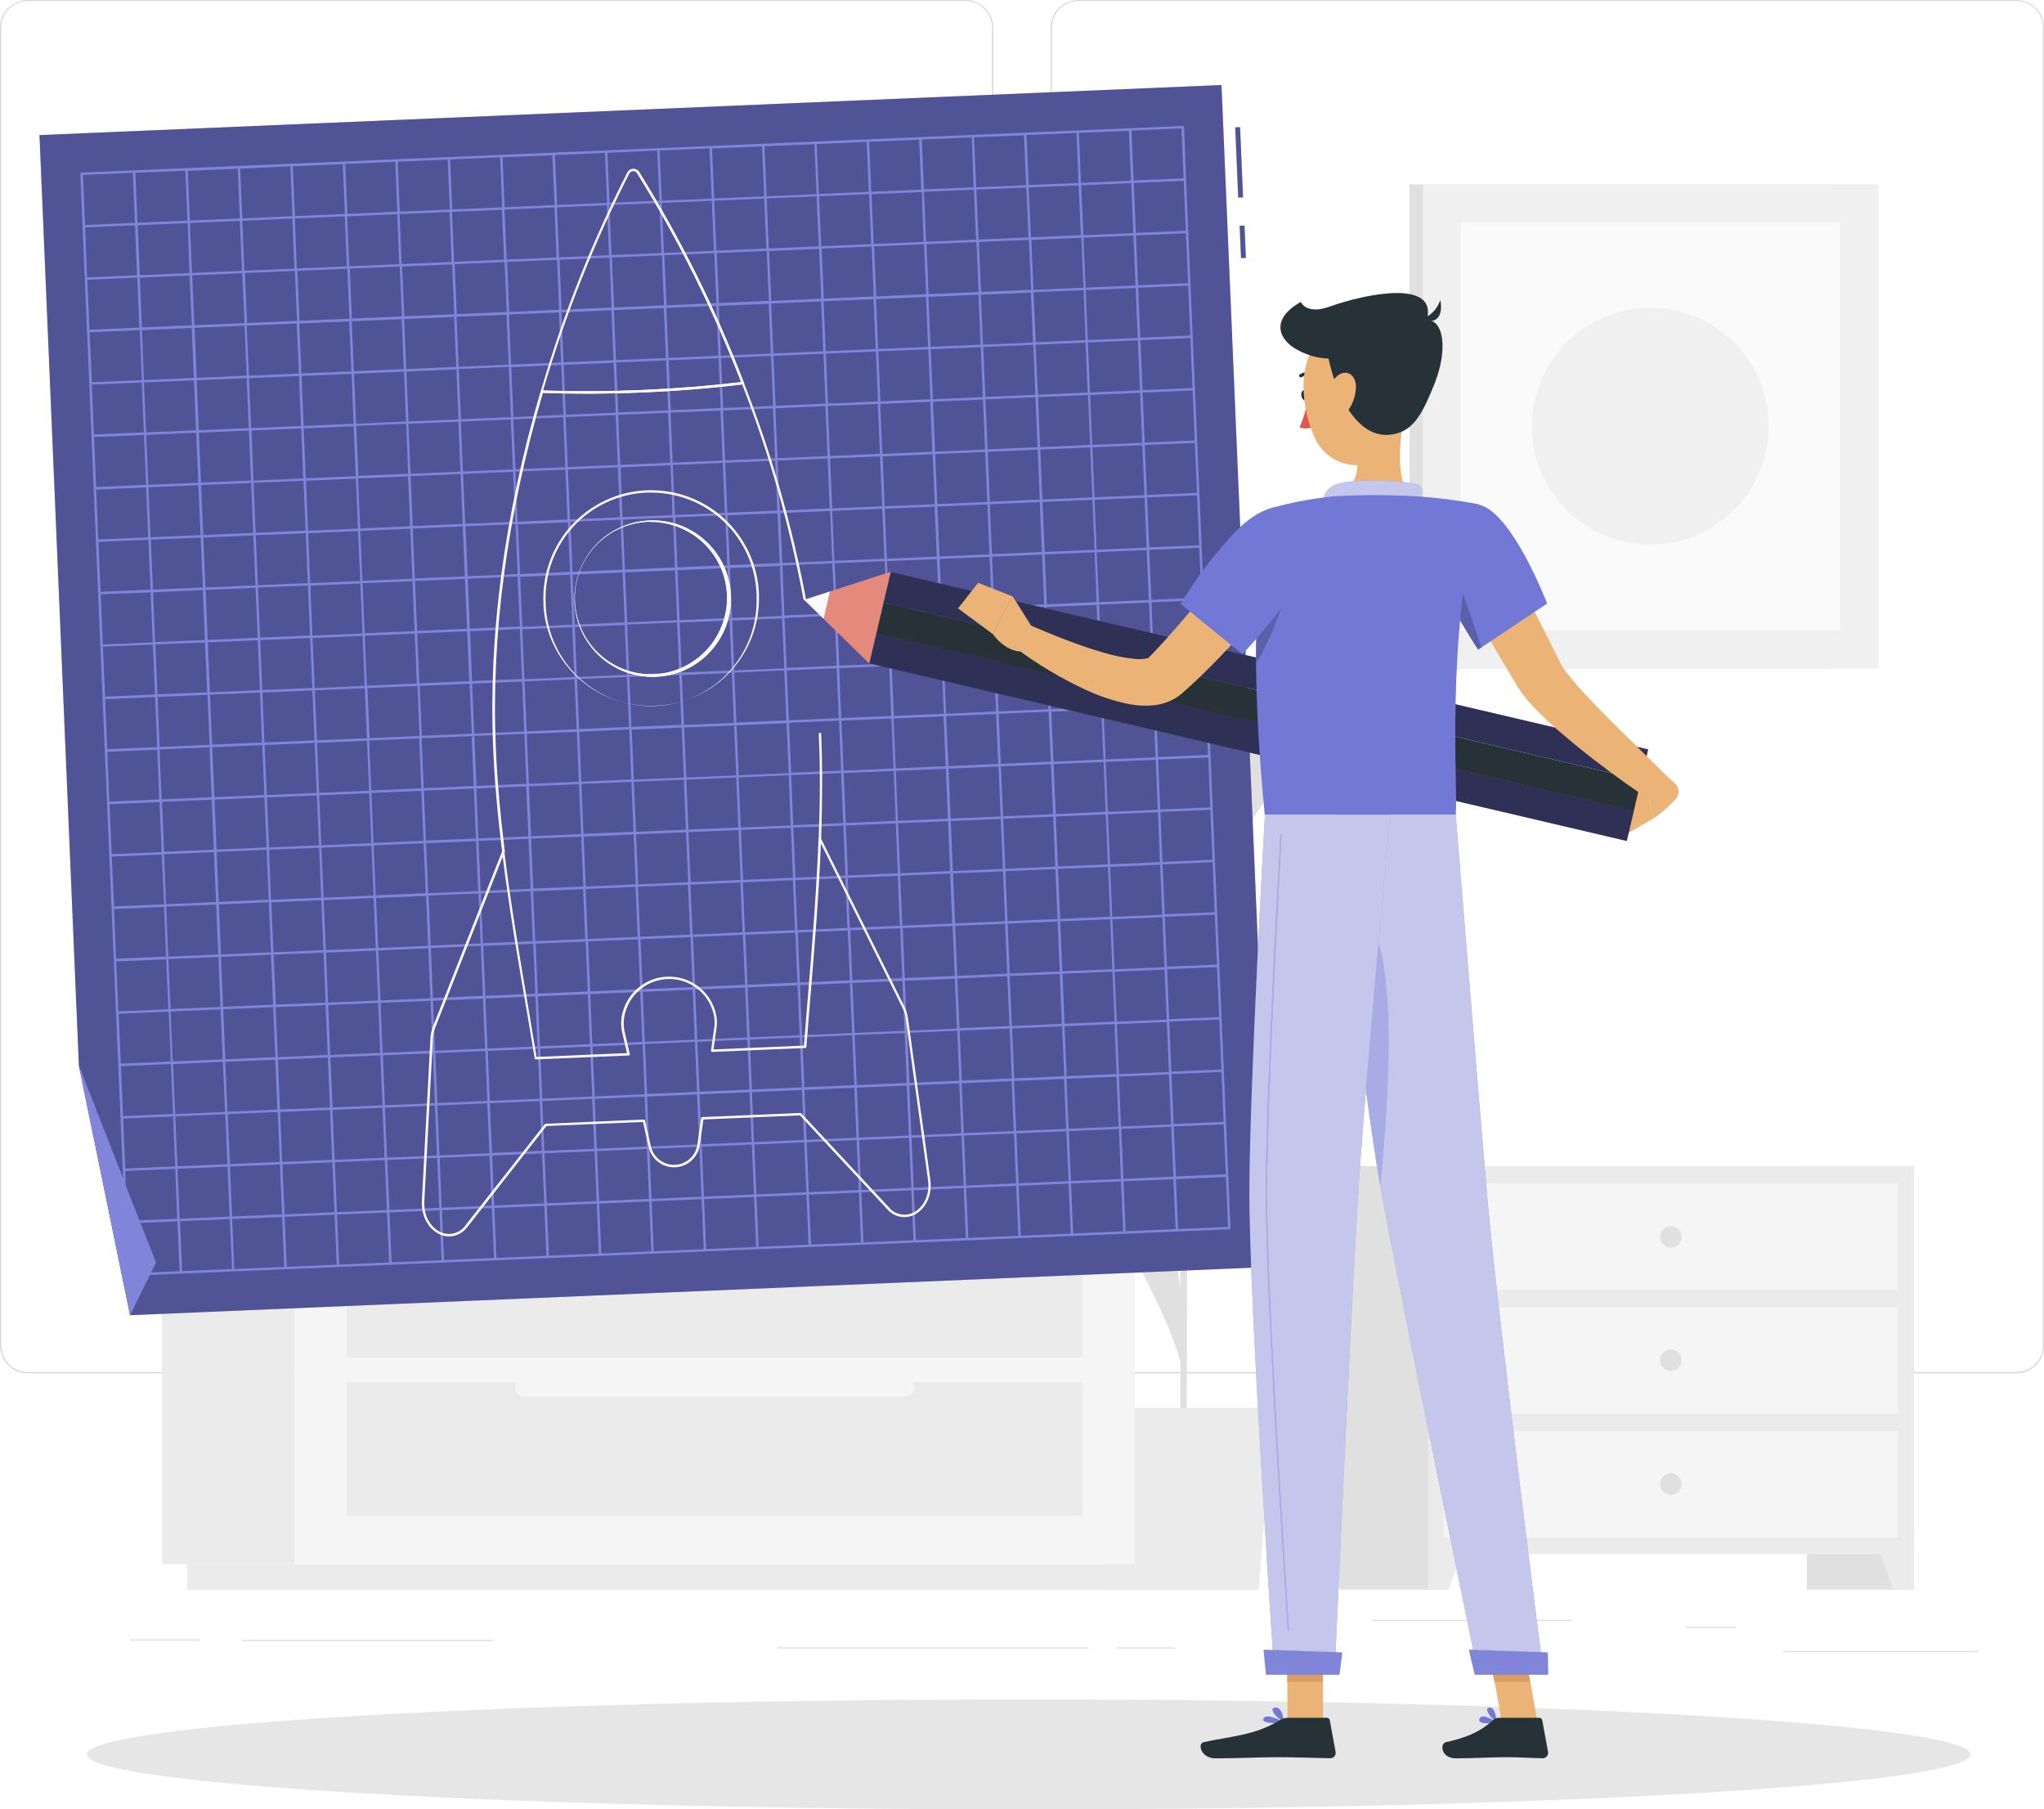 <svg width="200" height="177" viewBox="0 0 200 177" fill="none" xmlns="http://www.w3.org/2000/svg">
<path d="M169.938 159.146H164.957V159.264H169.938V159.146Z" fill="#E0E0E0"/>
<path d="M193.59 161.496H174.461V161.615H193.59V161.496Z" fill="#E0E0E0"/>
<path d="M115 161.149H109.277V161.268H115V161.149Z" fill="#E0E0E0"/>
<path d="M106.557 161.149H76.074V161.268H106.557V161.149Z" fill="#E0E0E0"/>
<path d="M48.199 160.409H23.695V160.528H48.199V160.409Z" fill="#E0E0E0"/>
<path d="M153.81 158.448H134.188V158.567H153.81V158.448Z" fill="#E0E0E0"/>
<path d="M19.52 160.366H12.719V160.485H19.52V160.366Z" fill="#E0E0E0"/>
<path d="M94.475 134.339H2.709C1.99 134.338 1.301 134.051 0.793 133.543C0.285 133.034 -1.10245e-06 132.345 0 131.626V2.689C0.006 1.974 0.294 1.291 0.801 0.788C1.309 0.284 1.994 0.001 2.709 0H94.475C95.194 0 95.885 0.286 96.393 0.794C96.902 1.303 97.188 1.993 97.188 2.712V131.626C97.188 132.346 96.902 133.036 96.393 133.544C95.885 134.053 95.194 134.339 94.475 134.339V134.339ZM2.709 0.095C2.022 0.096 1.363 0.37 0.877 0.856C0.392 1.343 0.119 2.002 0.119 2.689V131.626C0.119 132.313 0.392 132.972 0.877 133.459C1.363 133.945 2.022 134.219 2.709 134.22H94.475C95.162 134.219 95.822 133.945 96.308 133.459C96.794 132.973 97.068 132.314 97.069 131.626V2.689C97.068 2.001 96.794 1.342 96.308 0.856C95.822 0.37 95.162 0.096 94.475 0.095H2.709Z" fill="#D6D6D6"/>
<path d="M197.297 134.339H105.526C104.807 134.338 104.117 134.051 103.609 133.543C103.1 133.035 102.814 132.345 102.812 131.626V2.689C102.82 1.974 103.109 1.291 103.617 0.787C104.125 0.284 104.811 0.001 105.526 0H197.297C198.011 0.002 198.695 0.286 199.201 0.789C199.707 1.293 199.994 1.975 200.001 2.689V131.626C200.001 132.344 199.716 133.033 199.209 133.541C198.702 134.049 198.015 134.336 197.297 134.339V134.339ZM105.526 0.095C104.838 0.096 104.179 0.37 103.693 0.856C103.206 1.342 102.933 2.001 102.931 2.689V131.626C102.933 132.314 103.206 132.973 103.693 133.459C104.179 133.945 104.838 134.219 105.526 134.22H197.297C197.984 134.219 198.644 133.945 199.13 133.459C199.616 132.973 199.89 132.314 199.891 131.626V2.689C199.89 2.001 199.616 1.342 199.13 0.856C198.644 0.37 197.984 0.096 197.297 0.095H105.526Z" fill="#D6D6D6"/>
<path d="M179.112 18.034H137.922V65.414H179.112V18.034Z" fill="#E0E0E0"/>
<path d="M183.815 18.034H139.223V65.414H183.815V18.034Z" fill="#F0F0F0"/>
<path d="M180.059 61.689V21.777L142.937 21.777V61.689H180.059Z" fill="#FAFAFA"/>
<path d="M163.325 53.119C169.64 52.102 173.935 46.161 172.918 39.849C171.9 33.537 165.957 29.244 159.641 30.261C153.326 31.277 149.032 37.219 150.049 43.531C151.066 49.843 157.01 54.136 163.325 53.119Z" fill="#F0F0F0"/>
<path d="M187.256 114.066H176.805V155.503H187.256V114.066Z" fill="#E0E0E0"/>
<path d="M185.265 155.514H187.247V149.871H183.184L185.265 155.514Z" fill="#EBEBEB"/>
<path d="M141.471 114.066H131.02V155.503H141.471V114.066Z" fill="#E0E0E0"/>
<path d="M187.267 114.066H139.742V152.04H187.267V114.066Z" fill="#EBEBEB"/>
<path d="M185.712 115.767H141.262V126.179H185.712V115.767Z" fill="#F5F5F5"/>
<path d="M141.729 155.514H139.742V149.871H143.811L141.729 155.514Z" fill="#EBEBEB"/>
<path d="M162.438 121C162.438 121.208 162.499 121.411 162.615 121.583C162.73 121.756 162.894 121.89 163.086 121.97C163.278 122.049 163.489 122.07 163.693 122.03C163.897 121.989 164.084 121.889 164.231 121.742C164.378 121.596 164.478 121.408 164.518 121.205C164.559 121.001 164.538 120.79 164.458 120.598C164.379 120.406 164.244 120.242 164.071 120.127C163.899 120.012 163.696 119.95 163.488 119.95C163.209 119.95 162.942 120.061 162.745 120.258C162.548 120.455 162.438 120.722 162.438 121V121Z" fill="#E0E0E0"/>
<path d="M185.712 127.875H141.262V138.292H185.712V127.875Z" fill="#F5F5F5"/>
<path d="M162.438 133.066C162.438 133.274 162.501 133.476 162.617 133.648C162.733 133.82 162.897 133.954 163.089 134.033C163.281 134.112 163.492 134.132 163.696 134.091C163.899 134.05 164.086 133.949 164.232 133.802C164.379 133.655 164.478 133.468 164.518 133.265C164.559 133.061 164.538 132.85 164.458 132.659C164.378 132.467 164.244 132.303 164.071 132.188C163.898 132.073 163.695 132.012 163.488 132.012C163.35 132.012 163.213 132.039 163.085 132.092C162.957 132.145 162.841 132.223 162.743 132.321C162.646 132.419 162.569 132.535 162.516 132.663C162.464 132.791 162.437 132.928 162.438 133.066V133.066Z" fill="#E0E0E0"/>
<path d="M185.712 139.984H141.262V150.397H185.712V139.984Z" fill="#F5F5F5"/>
<path d="M162.438 145.171C162.438 145.379 162.499 145.582 162.615 145.754C162.73 145.927 162.894 146.061 163.086 146.141C163.278 146.22 163.489 146.241 163.693 146.201C163.897 146.16 164.084 146.06 164.231 145.913C164.378 145.766 164.478 145.579 164.518 145.376C164.559 145.172 164.538 144.961 164.458 144.769C164.379 144.577 164.244 144.413 164.071 144.298C163.899 144.183 163.696 144.121 163.488 144.121C163.209 144.121 162.942 144.232 162.745 144.429C162.548 144.625 162.438 144.892 162.438 145.171V145.171Z" fill="#E0E0E0"/>
<path d="M102.499 103.192C104.989 105.22 108.425 108.944 111.576 114.174C113.677 117.661 114.941 121.3 115.492 126.14C115.492 120.678 115.464 114.806 115.445 109.267C114.813 107.842 113.368 104.56 112.332 101.961C108.872 93.302 107.579 91.173 104.476 83.701C100.327 73.725 96.073 61.916 97.295 62.861C99.771 64.79 109.281 82.58 110.307 85.126C113.101 91.916 114.831 99.096 115.435 106.412C115.435 101.187 115.397 96.437 115.378 92.746C115.312 80.723 115.107 76.846 115.007 75.645C114.622 75.037 114.171 74.329 113.905 73.944C111.671 70.719 110.811 67.968 108.706 63.156C105.726 56.335 103.159 44.226 103.91 44.839C107.033 47.38 109.499 52.848 112.74 59.816C115.982 66.785 115.05 70.785 115.696 76.737C115.83 77.906 115.934 82.309 116.005 88.418C116.847 81.91 118.424 77.626 121.3 73.725C124.836 68.937 128.257 65.697 130.767 64.011C133.276 62.325 126.432 74.091 123.163 79.212C120.249 83.787 117.564 87.824 116.034 91.8C116.115 100.075 116.153 110.555 116.153 120.302C116.904 115.861 118.13 111.082 119.765 107.381C121.732 102.93 124.755 96.109 127.164 93.796C127.739 93.24 124.645 106.507 122.659 110.037C120.672 113.566 119.213 116.892 117.963 118.891C117.674 119.366 116.704 121.157 116.153 122.188C116.153 134.097 116.086 144.61 115.982 148.187H115.468C115.502 147.237 115.506 141.204 115.497 133.185C114.256 128.834 111.424 123.865 109.086 119.333C106.538 114.431 100.009 101.158 102.499 103.192Z" fill="#E0E0E0"/>
<path d="M108.279 155.534H123.173L124.299 140.941H107.152L108.279 155.534Z" fill="#EBEBEB"/>
<path d="M106.06 142.639H125.422L125.978 137.718H105.504L106.06 142.639Z" fill="#EBEBEB"/>
<path d="M44.345 16.814H17.707V46.052H44.345V16.814Z" fill="#E0E0E0"/>
<path d="M47.22 16.814H19.703V46.052H47.22V16.814Z" fill="#F0F0F0"/>
<path d="M44.918 43.752V19.121H22.011V43.752H44.918Z" fill="#FAFAFA"/>
<path d="M39.363 37.775V25.087H27.563V37.775H39.363Z" fill="#F0F0F0"/>
<path d="M72.015 34.238H52.254V55.928H72.015V34.238Z" fill="#E0E0E0"/>
<path d="M74.138 34.238H53.727V55.928H74.138V34.238Z" fill="#F0F0F0"/>
<path d="M72.43 54.199V35.93H55.44V54.199H72.43Z" fill="#FAFAFA"/>
<path d="M63.934 40.465L59.285 48.507H68.582L63.934 40.465Z" fill="#F0F0F0"/>
<path d="M28.828 99.562H15.844V153.013H28.828V99.562Z" fill="#EBEBEB"/>
<path d="M108.528 153.005H18.316V155.527H108.528V153.005Z" fill="#EBEBEB"/>
<path d="M28.837 153.005H111.055V99.554H28.837V153.005Z" fill="#F5F5F5"/>
<path d="M33.928 132.797H105.938V119.743L33.928 119.743V132.797Z" fill="#EBEBEB"/>
<path d="M33.928 148.258H105.938V135.204H33.928V148.258Z" fill="#EBEBEB"/>
<path d="M88.545 121.174H51.328C51.09 121.174 50.863 121.08 50.694 120.912C50.526 120.745 50.431 120.518 50.43 120.281V120.281C50.43 120.043 50.524 119.814 50.693 119.646C50.861 119.477 51.09 119.383 51.328 119.383H88.545C88.782 119.384 89.009 119.479 89.177 119.647C89.344 119.816 89.438 120.043 89.438 120.281V120.281C89.438 120.517 89.344 120.745 89.176 120.912C89.009 121.08 88.781 121.174 88.545 121.174V121.174Z" fill="#F5F5F5"/>
<path d="M33.928 117.379L105.938 117.379V104.325L33.928 104.325V117.379Z" fill="#EBEBEB"/>
<path d="M88.545 105.752H51.328C51.09 105.752 50.861 105.657 50.693 105.489C50.524 105.32 50.43 105.092 50.43 104.854C50.431 104.617 50.526 104.39 50.694 104.222C50.863 104.055 51.09 103.961 51.328 103.961H88.545C88.781 103.961 89.009 104.055 89.176 104.223C89.344 104.39 89.438 104.617 89.438 104.854V104.854C89.438 105.091 89.344 105.319 89.177 105.487C89.009 105.655 88.782 105.751 88.545 105.752V105.752Z" fill="#F5F5F5"/>
<path d="M88.545 136.631H51.328C51.09 136.631 50.861 136.536 50.693 136.368C50.524 136.199 50.43 135.971 50.43 135.733V135.733C50.431 135.496 50.526 135.268 50.694 135.101C50.863 134.934 51.09 134.84 51.328 134.84H88.545C88.781 134.84 89.009 134.934 89.176 135.101C89.344 135.269 89.438 135.496 89.438 135.733V135.733C89.438 135.97 89.344 136.198 89.177 136.366C89.009 136.534 88.782 136.629 88.545 136.631V136.631Z" fill="#F5F5F5"/>
<path d="M112.764 95.165H28.816V99.554H112.764V95.165Z" fill="#EBEBEB"/>
<path d="M14.017 99.562H28.816V95.173H14.017V99.562Z" fill="#E0E0E0"/>
<path d="M100.654 176.998C151.544 176.998 192.8 174.59 192.8 171.621C192.8 168.651 151.544 166.243 100.654 166.243C49.763 166.243 8.508 168.651 8.508 171.621C8.508 174.59 49.763 176.998 100.654 176.998Z" fill="#E6E6E6"/>
<path d="M121.772 22.062L121.297 22.082L121.431 25.248L121.906 25.227L121.772 22.062Z" fill="#7278D5"/>
<path opacity="0.3" d="M121.772 22.062L121.297 22.082L121.431 25.248L121.906 25.227L121.772 22.062Z" fill="black"/>
<path d="M121.338 12.437L120.863 12.457L121.155 19.325L121.63 19.304L121.338 12.437Z" fill="#7278D5"/>
<path opacity="0.3" d="M121.338 12.437L120.863 12.457L121.155 19.325L121.63 19.304L121.338 12.437Z" fill="black"/>
<path d="M3.863 13.214L7.718 104.244L12.727 128.656L124.419 123.925L119.52 8.316L3.863 13.214Z" fill="#7278D5"/>
<path opacity="0.3" d="M3.863 13.214L7.718 104.244L12.727 128.656L124.419 123.925L119.52 8.316L3.863 13.214Z" fill="black"/>
<path d="M120.403 120.118L120.185 114.993L119.966 109.867L119.752 104.742L119.533 99.616L119.315 94.49L119.096 89.365L118.882 84.244L118.664 79.118L118.445 73.993L118.236 68.843L118.127 66.278L118.017 63.718L117.799 58.592L117.58 53.467L117.366 48.341L117.143 43.22L116.924 38.095L116.706 32.969L116.492 27.843L116.273 22.718L116.055 17.569L115.86 12.438C115.859 12.408 115.845 12.379 115.823 12.357C115.801 12.336 115.772 12.324 115.741 12.324L110.613 12.543L105.485 12.757L100.352 12.975L7.978 16.884C7.947 16.889 7.917 16.902 7.893 16.922C7.874 16.947 7.864 16.977 7.864 17.008L10.146 70.853L12.047 115.273L7.727 104.247L12.731 128.655L14.67 124.717L17.697 124.588L22.825 124.37L27.939 124.156L33.067 123.938L38.195 123.719L43.318 123.505L48.446 123.287L53.569 123.068L58.697 122.85L63.825 122.636L68.948 122.417L74.076 122.199L79.266 121.98L84.394 121.767L89.517 121.548L94.645 121.33L99.768 121.116L104.891 120.902L110.014 120.684L115.137 120.465L120.261 120.251C120.292 120.248 120.321 120.233 120.341 120.209C120.359 120.2 120.374 120.188 120.384 120.172C120.395 120.156 120.402 120.137 120.403 120.118V120.118ZM12.047 109.416L16.937 109.212L17.146 114.1L12.256 114.309L12.047 109.416ZM11.828 104.29L16.723 104.081L16.927 108.974L12.037 109.178L11.828 104.29ZM11.614 99.165L16.504 98.956L16.713 103.844L11.818 104.053L11.614 99.165ZM11.372 94.049L16.262 93.84L16.471 98.732L11.576 98.941L11.372 94.049ZM11.153 88.923L16.048 88.714L16.253 93.573L11.362 93.783L11.153 88.923ZM10.934 83.793L15.829 83.588L16.058 88.462L11.167 88.671L10.934 83.793ZM10.721 78.667L15.611 78.458L15.82 83.351L10.925 83.555L10.721 78.667ZM10.502 73.537L15.392 73.332L15.582 78.206L10.692 78.415L10.502 73.537ZM10.388 70.858L10.283 68.397L15.178 68.188L15.278 70.634L15.383 73.081L10.492 73.285L10.388 70.858ZM10.065 63.257L14.96 63.053L15.169 67.941L10.274 68.15L10.065 63.257ZM9.851 58.132L14.741 57.946L14.95 62.839L10.055 63.043L9.851 58.132ZM9.632 53.001L14.523 52.797L14.732 57.685L9.841 57.894L9.632 53.001ZM9.404 47.885L14.299 47.676L14.504 52.569L9.613 52.773L9.404 47.885ZM9.2 42.745L14.09 42.541L14.299 47.429L9.404 47.638L9.2 42.745ZM8.981 37.62L13.871 37.411L14.081 42.303L9.186 42.508L8.981 37.62ZM8.763 32.494L13.681 32.294L13.886 37.183L8.995 37.392L8.763 32.494ZM8.544 27.364L13.439 27.155L13.643 32.047L8.753 32.257L8.544 27.364ZM8.33 22.238L13.206 22.039L13.415 26.927L8.52 27.136L8.33 22.238ZM8.112 17.108L13.002 16.904L13.206 21.801L8.316 22.01L8.112 17.108ZM115.812 17.45L110.922 17.654L110.713 12.766L115.608 12.557L115.812 17.45ZM116.031 22.575L111.136 22.784L110.931 17.892L115.822 17.687L116.031 22.575ZM116.249 27.701L111.354 27.91L111.15 23.022L116.04 22.813L116.249 27.701ZM116.463 32.831L111.573 33.036L111.364 28.148L116.259 27.939L116.463 32.831ZM116.682 37.957L111.792 38.166L111.583 33.273L116.473 33.069L116.682 37.957ZM116.901 43.087L112.006 43.291L111.801 38.403L116.691 38.194L116.901 43.087ZM117.119 48.213L112.224 48.422L112.015 43.529L116.91 43.325L117.119 48.213ZM117.333 53.343L112.443 53.547L112.234 48.659L117.129 48.45L117.333 53.343ZM117.552 58.469L112.661 58.678L112.452 53.785L117.343 53.581L117.552 58.469ZM117.77 63.599L112.875 63.803L112.671 58.915L117.561 58.706L117.77 63.599ZM117.884 66.278L117.984 68.725L113.094 68.934L113.008 66.497L112.904 64.05L117.799 63.846L117.884 66.278ZM118.203 73.855L113.312 74.059L113.103 69.171L117.998 68.962L118.203 73.855ZM118.421 78.981L113.526 79.19L113.322 74.297L118.236 74.097L118.421 78.981ZM118.64 84.106L113.745 84.315L113.541 79.427L118.431 79.218L118.64 84.106ZM118.854 89.237L113.964 89.441L113.754 84.548L118.649 84.339L118.854 89.237ZM119.072 94.362L114.182 94.571L113.973 89.678L118.868 89.474L119.072 94.362ZM119.291 99.492L114.396 99.697L114.192 94.809L119.082 94.6L119.291 99.492ZM119.51 104.618L114.615 104.827L114.41 99.934L119.301 99.73L119.51 104.618ZM119.724 109.748L114.833 109.953L114.624 105.065L119.519 104.856L119.724 109.748ZM119.942 114.874L115.052 115.083L114.843 110.19L119.733 109.986L119.942 114.874ZM15.516 70.625L15.416 68.178L20.306 67.969L20.411 70.416L20.515 72.862L15.62 73.071L15.516 70.625ZM112.752 66.497L112.856 68.943L107.966 69.147L107.861 66.706L107.757 64.259L112.647 64.05L112.752 66.497ZM20.649 70.397L20.544 67.95L25.439 67.746L25.539 70.188L25.643 72.634L20.753 72.843L20.649 70.397ZM107.619 66.715L107.724 69.162L102.828 69.366L102.724 66.919L102.619 64.478L107.514 64.269L107.619 66.715ZM25.776 70.188L25.677 67.746L30.567 67.537L30.672 69.984L30.776 72.425L25.881 72.634L25.776 70.188ZM102.491 66.943L102.596 69.385L97.705 69.594L97.601 67.148L97.496 64.701L102.386 64.497L102.491 66.943ZM30.909 69.974L30.805 67.528L35.695 67.319L35.8 69.765L35.904 72.211L31.014 72.416L30.909 69.974ZM97.363 67.157L97.468 69.603L92.573 69.822L92.468 67.376L92.368 64.929L97.259 64.725L97.363 67.157ZM36.056 69.755L35.952 67.309L40.847 67.105L40.951 69.546L41.056 71.993L36.161 72.202L36.056 69.755ZM92.249 67.38L92.354 69.827L87.464 70.031L87.359 67.589L87.255 65.143L92.15 64.934L92.249 67.38ZM41.17 69.537L41.065 67.091L45.956 66.886L46.06 69.333L46.165 71.774L41.274 71.983L41.17 69.537ZM87.103 67.594L87.207 70.036L82.312 70.245L82.207 67.798L82.117 65.357L87.007 65.148L87.103 67.594ZM46.298 69.319L46.193 66.877L51.088 66.668L51.193 69.114L51.297 71.561L46.402 71.765L46.298 69.319ZM81.97 67.808L82.074 70.254L77.184 70.463L77.079 68.017L76.975 65.57L81.87 65.366L81.97 67.808ZM51.43 69.105L51.326 66.658L56.216 66.449L56.321 68.896L56.425 71.342L51.535 71.546L51.43 69.105ZM76.842 68.026L76.946 70.473L72.051 70.682L71.952 68.235L71.847 65.789L76.737 65.58L76.842 68.026ZM61.681 68.668L61.577 66.226L66.467 66.017L66.572 68.463L66.676 70.905L61.781 71.114L61.681 68.668ZM61.358 61.096L66.253 60.887L66.458 65.779L61.567 65.989L61.358 61.096ZM61.339 66.022L56.444 66.226L56.24 61.338L61.13 61.129L61.339 66.022ZM71.714 68.269L71.814 70.715L66.924 70.919L66.819 68.478L66.714 66.031L71.609 65.822L71.714 68.269ZM66.705 65.794L66.501 60.901L71.391 60.697L71.6 65.585L66.705 65.794ZM66.705 71.166L66.914 76.059L62.019 76.263L61.815 71.375L66.705 71.166ZM66.942 71.166L71.833 70.962L72.042 75.85L67.152 76.059L66.942 71.166ZM72.07 70.953L76.966 70.743L77.175 75.632L72.279 75.841L72.07 70.953ZM71.847 65.585L71.638 60.697L76.528 60.488L76.737 65.376L71.847 65.585ZM71.628 60.459L71.419 55.566L76.314 55.362L76.519 60.25L71.628 60.459ZM71.391 60.459L66.496 60.663L66.291 55.775L71.182 55.566L71.391 60.459ZM66.258 60.673L61.368 60.882L61.159 55.994L66.054 55.785L66.258 60.673ZM61.13 60.891L56.235 61.1L56.031 56.208L60.921 56.003L61.13 60.891ZM55.998 61.11L51.107 61.319L50.898 56.426L55.793 56.217L55.998 61.11ZM55.998 61.347L56.202 66.236L51.312 66.445L51.102 61.556L55.998 61.347ZM56.558 68.872L56.454 66.425L61.349 66.221L61.453 68.663L61.553 71.109L56.663 71.318L56.558 68.872ZM61.567 71.347L61.772 76.24L56.882 76.472L56.672 71.584L61.567 71.347ZM61.781 76.477L61.99 81.365L57.095 81.574L56.891 76.681L61.781 76.477ZM62.019 76.477L66.914 76.273L67.118 81.161L62.228 81.37L62.019 76.477ZM67.152 76.263L72.042 76.054L72.251 80.947L67.356 81.151L67.152 76.263ZM72.279 76.045L77.175 75.836L77.365 80.748L72.474 80.952L72.279 76.045ZM77.412 75.826L82.302 75.622L82.512 80.51L77.617 80.719L77.412 75.826ZM77.412 75.589L77.203 70.701L82.093 70.492L82.302 75.385L77.412 75.589ZM76.975 65.333L76.766 60.445L81.661 60.236L81.87 65.129L76.975 65.333ZM76.756 60.207L76.552 55.315L81.442 55.11L81.651 59.998L76.756 60.207ZM76.543 55.077L76.333 50.189L81.224 49.98L81.433 54.873L76.543 55.077ZM76.305 55.077L71.41 55.281L71.186 50.407L76.077 50.199L76.305 55.077ZM71.172 55.291L66.282 55.5L66.073 50.607L70.968 50.403L71.172 55.291ZM66.044 55.509L61.149 55.718L60.945 50.825L65.835 50.621L66.044 55.509ZM60.912 55.728L56.021 55.932L55.812 51.044L60.707 50.835L60.912 55.728ZM55.784 55.942L50.889 56.151L50.675 51.296L55.565 51.087L55.784 55.942ZM50.651 56.16L45.761 56.369L45.552 51.476L50.447 51.272L50.651 56.16ZM50.651 56.398L50.86 61.29L45.97 61.495L45.761 56.607L50.651 56.398ZM50.87 61.528L51.079 66.416L46.184 66.625L45.998 61.746L50.87 61.528ZM51.307 71.784L51.511 76.672L46.621 76.881L46.412 71.988L51.307 71.784ZM51.544 71.784L56.454 71.58L56.644 76.472L51.749 76.681L51.544 71.784ZM56.653 76.705L56.858 81.598L51.967 81.802L51.758 76.914L56.653 76.705ZM56.872 81.835L57.076 86.724L52.176 86.923L51.967 82.03L56.872 81.835ZM57.11 81.835L62 81.626L62.209 86.515L57.314 86.724L57.11 81.835ZM62.237 81.617L67.128 81.408L67.337 86.301L62.447 86.505L62.237 81.617ZM67.365 81.398L72.26 81.194L72.47 86.082L67.575 86.291L67.365 81.398ZM72.498 81.18L77.388 80.976L77.597 85.864L72.707 86.073L72.498 81.18ZM77.626 80.966L82.521 80.757L82.725 85.65L77.835 85.854L77.626 80.966ZM82.759 80.748L87.649 80.539L87.858 85.431L82.963 85.636L82.759 80.748ZM82.759 80.51L82.55 75.622L87.445 75.413L87.649 80.301L82.759 80.51ZM82.54 75.385L82.331 70.492L87.226 70.283L87.43 75.176L82.54 75.385ZM82.117 65.119L81.908 60.226L86.798 60.022L87.007 64.91L82.117 65.119ZM81.898 59.989L81.67 55.096L86.566 54.887L86.77 59.78L81.898 59.989ZM81.642 54.863L81.433 49.97L86.328 49.766L86.537 54.654L81.642 54.863ZM81.423 49.733L81.219 44.845L86.109 44.636L86.318 49.529L81.423 49.733ZM81.186 49.733L76.295 49.942L76.086 45.049L80.981 44.845L81.186 49.733ZM76.058 49.951L71.163 50.16L70.958 45.268L75.849 45.063L76.058 49.951ZM70.925 50.17L66.035 50.374L65.826 45.486L70.721 45.277L70.925 50.17ZM65.797 50.389L60.902 50.593L60.731 45.714L65.621 45.505L65.797 50.389ZM60.664 50.602L55.774 50.811L55.565 45.918L60.46 45.714L60.664 50.602ZM55.536 50.821L50.646 51.03L50.437 46.137L55.327 45.933L55.536 50.821ZM50.409 51.039L45.514 51.243L45.309 46.355L50.2 46.146L50.409 51.039ZM45.276 51.253L40.386 51.462L40.176 46.574L45.072 46.365L45.276 51.253ZM45.276 51.49L45.485 56.383L40.59 56.588L40.386 51.7L45.276 51.49ZM45.495 56.621L45.704 61.509L40.809 61.718L40.604 56.825L45.495 56.621ZM45.713 61.746L45.917 66.639L41.027 66.844L40.818 61.956L45.713 61.746ZM46.146 72.002L46.355 76.895L41.46 77.1L41.255 72.211L46.146 72.002ZM46.364 77.133L46.573 82.021L41.678 82.23L41.469 77.337L46.364 77.133ZM46.602 77.133L51.492 76.924L51.701 81.812L46.811 82.021L46.602 77.133ZM51.711 82.049L51.92 86.942L47.025 87.151L46.821 82.258L51.711 82.049ZM51.929 87.18L52.134 92.068L47.243 92.277L47.063 87.398L51.929 87.18ZM52.167 87.18L57.057 86.971L57.266 91.863L52.371 92.068L52.167 87.18ZM57.295 86.961L62.19 86.752L62.394 91.645L57.504 91.854L57.295 86.961ZM62.428 86.743L67.318 86.538L67.527 91.426L62.632 91.635L62.428 86.743ZM67.555 86.529L72.451 86.32L72.655 91.208L67.765 91.417L67.555 86.529ZM72.688 86.31L77.579 86.101L77.788 90.994L72.893 91.198L72.688 86.31ZM77.816 86.092L82.711 85.888L82.916 90.776L78.025 90.985L77.816 86.092ZM82.949 85.873L87.839 85.669L88.048 90.557L83.153 90.766L82.949 85.873ZM88.077 85.659L92.972 85.451L93.176 90.343L88.286 90.548L88.077 85.659ZM88.077 85.422L87.868 80.529L92.763 80.325L92.967 85.213L88.077 85.422ZM87.858 80.292L87.654 75.404L92.544 75.195L92.753 80.087L87.858 80.292ZM87.639 75.166L87.435 70.273L92.326 70.069L92.535 74.957L87.639 75.166ZM87.207 64.91L86.998 60.017L91.893 59.813L92.097 64.692L87.207 64.91ZM86.988 59.78L86.784 54.892L91.674 54.683L91.883 59.576L86.988 59.78ZM86.775 54.654L86.566 49.761L91.456 49.557L91.665 54.445L86.775 54.654ZM86.556 49.524L86.366 44.645L91.261 44.436L91.465 49.329L86.556 49.524ZM86.337 44.398L86.128 39.51L91.023 39.301L91.232 44.189L86.337 44.398ZM86.1 44.398L81.209 44.607L81 39.715L85.891 39.51L86.1 44.398ZM80.972 44.617L76.077 44.821L75.872 39.933L80.763 39.724L80.972 44.617ZM75.839 44.835L70.949 45.04L70.74 40.151L75.635 39.943L75.839 44.835ZM70.711 45.049L65.816 45.258L65.612 40.365L70.502 40.161L70.711 45.049ZM65.579 45.268L60.688 45.477L60.479 40.584L65.374 40.38L65.579 45.268ZM60.451 45.486L55.556 45.69L55.351 40.802L60.242 40.593L60.451 45.486ZM55.318 45.705L50.428 45.909L50.218 41.021L55.114 40.812L55.318 45.705ZM50.19 45.918L45.295 46.127L45.091 41.235L49.981 41.03L50.19 45.918ZM45.057 46.137L40.167 46.346L39.958 41.453L44.853 41.249L45.057 46.137ZM39.929 46.355L35.068 46.545L34.863 41.657L39.754 41.448L39.929 46.355ZM39.929 46.593L40.139 51.481L35.243 51.69L35.039 46.797L39.929 46.593ZM40.148 51.719L40.352 56.611L35.462 56.816L35.253 51.928L40.148 51.719ZM40.362 56.849L40.571 61.737L35.681 61.946L35.471 57.053L40.362 56.849ZM40.581 61.974L40.79 66.867L35.895 67.072L35.69 62.184L40.581 61.974ZM41.018 72.23L41.222 77.118L36.332 77.328L36.123 72.439L41.018 72.23ZM41.232 77.356L41.441 82.249L36.55 82.458L36.341 77.565L41.232 77.356ZM41.45 82.486L41.659 87.374L36.764 87.583L36.56 82.695L41.45 82.486ZM41.688 82.486L46.583 82.277L46.787 87.17L41.897 87.374L41.688 82.486ZM46.825 87.398L47.034 92.286L42.139 92.495L41.935 87.602L46.825 87.398ZM47.044 92.524L47.253 97.416L42.358 97.621L42.154 92.733L47.044 92.524ZM47.282 92.524L52.176 92.315L52.381 97.207L47.491 97.412L47.282 92.524ZM52.414 92.305L57.304 92.101L57.514 96.989L52.618 97.198L52.414 92.305ZM57.542 92.091L62.432 91.882L62.642 96.77L57.751 96.98L57.542 92.091ZM62.67 91.873L67.565 91.664L67.774 96.557L62.879 96.761L62.67 91.873ZM67.803 91.654L72.693 91.445L72.902 96.338L68.012 96.547L67.803 91.654ZM72.931 91.436L77.826 91.232L78.03 96.12L73.14 96.329L72.931 91.436ZM78.063 91.222L82.954 91.013L83.163 95.901L78.268 96.11L78.063 91.222ZM83.191 91.004L88.086 90.795L88.291 95.687L83.4 95.892L83.191 91.004ZM88.324 90.785L93.214 90.581L93.423 95.469L88.528 95.678L88.324 90.785ZM93.452 90.567L98.347 90.362L98.551 95.25L93.661 95.459L93.452 90.567ZM93.452 90.329L93.248 85.441L98.138 85.232L98.347 90.125L93.452 90.329ZM93.233 85.204L93.029 80.311L97.919 80.106L98.128 84.995L93.233 85.204ZM93.019 80.073L92.81 75.185L97.701 74.976L97.91 79.869L93.019 80.073ZM92.801 74.948L92.573 70.05L97.468 69.841L97.672 74.729L92.801 74.948ZM92.364 64.692L92.159 59.804L97.049 59.595L97.259 64.487L92.364 64.692ZM92.15 59.566L91.941 54.673L96.836 54.469L97.04 59.357L92.15 59.566ZM91.931 54.436L91.722 49.548L96.617 49.339L96.821 54.231L91.931 54.436ZM91.712 49.31L91.508 44.417L96.398 44.213L96.608 49.101L91.712 49.31ZM91.499 44.18L91.289 39.292L96.18 39.083L96.389 43.975L91.499 44.18ZM91.28 39.054L91.071 34.161L95.966 33.957L96.17 38.845L91.28 39.054ZM91.042 39.054L86.147 39.263L85.943 34.37L90.833 34.166L91.042 39.054ZM85.91 39.273L81.019 39.477L80.81 34.589L85.705 34.38L85.91 39.273ZM80.782 39.486L75.887 39.696L75.682 34.807L80.573 34.598L80.782 39.486ZM75.649 39.705L70.759 39.914L70.55 35.021L75.445 34.817L75.649 39.705ZM70.521 39.923L65.626 40.128L65.422 35.24L70.312 35.031L70.521 39.923ZM65.388 40.142L60.498 40.346L60.289 35.458L65.184 35.249L65.388 40.142ZM60.256 40.37L55.365 40.579L55.156 35.686L60.047 35.482L60.256 40.37ZM55.128 40.589L50.233 40.798L50.028 35.905L54.919 35.7L55.128 40.589ZM49.995 40.807L45.105 41.011L44.891 36.095L49.786 35.886L49.995 40.807ZM44.867 41.026L39.972 41.23L39.768 36.342L44.658 36.133L44.867 41.026ZM39.734 41.239L34.844 41.448L34.635 36.556L39.53 36.351L39.734 41.239ZM34.607 41.458L29.712 41.667L29.507 36.774L34.398 36.57L34.607 41.458ZM34.607 41.695L34.811 46.584L29.921 46.792L29.712 41.904L34.607 41.695ZM34.825 46.821L35.03 51.714L30.139 51.918L29.935 47.02L34.825 46.821ZM35.039 51.951L35.248 56.839L30.353 57.048L30.149 52.156L35.039 51.951ZM35.258 57.077L35.467 61.97L30.572 62.174L30.367 57.286L35.258 57.077ZM35.476 62.207L35.681 67.095L30.79 67.304L30.581 62.411L35.476 62.207ZM35.909 72.463L36.118 77.351L31.223 77.56L31.018 72.667L35.909 72.463ZM36.127 77.589L36.337 82.482L31.441 82.686L31.232 77.798L36.127 77.589ZM36.346 82.719L36.55 87.607L31.66 87.816L31.451 82.923L36.346 82.719ZM36.56 87.845L36.769 92.737L31.879 92.942L31.67 88.054L36.56 87.845ZM36.797 87.845L41.693 87.636L41.897 92.528L37.007 92.733L36.797 87.845ZM41.911 92.766L42.115 97.654L37.225 97.863L37.016 92.97L41.911 92.766ZM42.125 97.892L42.334 102.784L37.439 102.989L37.235 98.101L42.125 97.892ZM42.363 97.892L47.258 97.687L47.462 102.575L42.572 102.784L42.363 97.892ZM47.495 97.673L52.386 97.469L52.595 102.357L47.7 102.566L47.495 97.673ZM52.623 97.459L57.518 97.25L57.723 102.143L52.832 102.347L52.623 97.459ZM57.756 97.241L62.646 97.032L62.855 101.925L57.96 102.129L57.756 97.241ZM62.884 97.022L67.779 96.818L67.983 101.706L63.093 101.915L62.884 97.022ZM68.016 96.808L72.907 96.6L73.116 101.488L68.221 101.697L68.016 96.808ZM73.144 96.59L78.04 96.381L78.244 101.274L73.354 101.478L73.144 96.59ZM78.277 96.371L83.167 96.162L83.377 101.055L78.481 101.264L78.277 96.371ZM83.405 96.153L88.3 95.949L88.504 100.837L83.614 101.046L83.405 96.153ZM88.538 95.939L93.428 95.73L93.637 100.618L88.742 100.827L88.538 95.939ZM93.666 95.721L98.561 95.474L98.77 100.366L93.879 100.571L93.666 95.721ZM98.798 95.474L103.693 95.269L103.898 100.157L99.007 100.366L98.798 95.474ZM98.798 95.236L98.594 90.348L103.484 90.139L103.693 95.032L98.798 95.236ZM98.585 90.111L98.375 85.218L103.266 85.013L103.475 89.902L98.585 90.111ZM98.366 84.98L98.157 80.092L103.052 79.883L103.256 84.776L98.366 84.98ZM98.147 79.855L97.938 74.962L102.833 74.758L103.042 79.646L98.147 79.855ZM97.929 74.724L97.715 69.822L102.605 69.613L102.814 74.506L97.929 74.724ZM97.496 64.468L97.287 59.58L102.182 59.371L102.386 64.264L97.496 64.468ZM97.278 59.343L97.073 54.45L101.964 54.246L102.173 59.134L97.278 59.343ZM97.059 54.212L96.85 49.32L101.74 49.111L101.949 54.003L97.059 54.212ZM96.85 49.082L96.641 44.194L101.536 43.985L101.74 48.873L96.85 49.082ZM96.631 43.956L96.422 39.064L101.317 38.859L101.522 43.748L96.631 43.956ZM96.413 38.826L96.208 33.938L101.099 33.729L101.308 38.622L96.413 38.826ZM96.184 33.72L95.975 28.827L100.866 28.622L101.075 33.511L96.184 33.72ZM95.947 33.72L91.052 33.924L90.843 29.036L95.738 28.827L95.947 33.72ZM90.814 33.938L85.924 34.142L85.715 29.254L90.605 29.045L90.814 33.938ZM85.686 34.152L80.791 34.361L80.587 29.468L85.477 29.264L85.686 34.152ZM80.554 34.37L75.663 34.579L75.454 29.687L80.349 29.482L80.554 34.37ZM75.426 34.589L70.531 34.793L70.326 29.919L75.216 29.71L75.426 34.589ZM70.293 34.803L65.403 35.012L65.194 30.124L70.089 29.915L70.293 34.803ZM65.165 35.021L60.27 35.23L60.066 30.337L64.956 30.133L65.165 35.021ZM60.032 35.24L55.142 35.444L54.933 30.556L59.828 30.347L60.032 35.24ZM54.904 35.458L50.009 35.663L49.8 30.765L54.691 30.556L54.904 35.458ZM49.772 35.672L44.882 35.881L44.672 30.988L49.567 30.784L49.772 35.672ZM44.644 35.891L39.749 36.099L39.544 31.207L44.435 31.002L44.644 35.891ZM39.511 36.109L34.621 36.313L34.412 31.425L39.307 31.216L39.511 36.109ZM34.383 36.328L29.493 36.532L29.284 31.644L34.174 31.435L34.383 36.328ZM29.255 36.541L24.36 36.75L24.137 31.848L29.032 31.644L29.255 36.541ZM29.255 36.779L29.46 41.672L24.569 41.876L24.36 36.988L29.255 36.779ZM29.469 41.909L29.678 46.797L24.797 47.02L24.612 42.104L29.469 41.909ZM29.697 47.02L29.906 51.913L25.011 52.118L24.807 47.23L29.697 47.02ZM29.916 52.151L30.12 57.039L25.23 57.248L25.021 52.355L29.916 52.151ZM30.134 57.276L30.339 62.169L25.449 62.373L25.239 57.471L30.134 57.276ZM30.348 62.407L30.558 67.295L25.662 67.504L25.458 62.611L30.348 62.407ZM30.79 72.672L30.995 77.565L26.104 77.774L25.895 72.881L30.79 72.672ZM31.004 77.802L31.213 82.691L26.323 82.9L26.114 78.011L31.004 77.802ZM31.223 82.928L31.432 87.821L26.513 88.016L26.328 83.123L31.223 82.928ZM31.441 88.058L31.651 92.947L26.756 93.156L26.546 88.263L31.441 88.058ZM31.66 93.184L31.864 98.077L26.988 98.272L26.779 93.383L31.66 93.184ZM31.898 93.184L36.788 92.98L36.997 97.868L32.102 98.077L31.898 93.184ZM37.007 98.105L37.211 102.993L32.321 103.202L32.111 98.314L37.007 98.105ZM37.225 103.231L37.43 108.124L32.539 108.333L32.33 103.44L37.225 103.231ZM37.463 103.231L42.353 103.027L42.562 107.915L37.667 108.124L37.463 103.231ZM42.591 103.017L47.486 102.808L47.69 107.696L42.8 107.905L42.591 103.017ZM47.723 102.799L52.614 102.59L52.823 107.482L47.928 107.687L47.723 102.799ZM52.851 102.58L57.742 102.376L57.951 107.264L53.06 107.473L52.851 102.58ZM57.979 102.362L62.874 102.157L63.084 107.045L58.188 107.254L57.979 102.362ZM63.107 102.124L67.998 101.915L68.207 106.808L63.316 107.012L63.107 102.124ZM68.235 101.906L73.13 101.697L73.335 106.589L68.444 106.794L68.235 101.906ZM73.368 101.687L78.258 101.483L78.467 106.371L73.572 106.58L73.368 101.687ZM78.496 101.473L83.391 101.264L83.595 106.152L78.705 106.361L78.496 101.473ZM83.628 101.255L88.519 101.046L88.728 105.939L83.833 106.143L83.628 101.255ZM88.771 101.032L93.666 100.823L93.87 105.715L88.98 105.924L88.771 101.032ZM93.903 100.813L98.794 100.609L99.003 105.497L94.108 105.706L93.903 100.813ZM99.031 100.599L103.926 100.39L104.131 105.278L99.24 105.487L99.031 100.599ZM104.164 100.381L109.054 100.172L109.263 105.065L104.368 105.269L104.164 100.381ZM104.164 100.143L103.96 95.25L108.85 95.046L109.059 99.934L104.164 100.143ZM103.95 95.013L103.741 90.125L108.636 89.916L108.84 94.809L103.95 95.013ZM103.731 89.887L103.522 84.995L108.417 84.79L108.622 89.678L103.731 89.887ZM103.513 84.757L103.308 79.869L108.199 79.66L108.408 84.553L103.513 84.757ZM103.299 79.631L103.09 74.743L107.98 74.534L108.189 79.422L103.299 79.631ZM103.08 74.506L102.871 69.613L107.766 69.409L107.971 74.297L103.08 74.506ZM102.643 64.25L102.41 59.371L107.301 59.167L107.51 64.055L102.643 64.25ZM102.429 59.12L102.22 54.231L107.11 54.023L107.305 58.896L102.429 59.12ZM102.211 53.994L102.002 49.101L106.897 48.897L107.101 53.785L102.211 53.994ZM101.992 48.864L101.788 43.975L106.678 43.767L106.887 48.659L101.992 48.864ZM101.773 43.738L101.569 38.845L106.459 38.641L106.668 43.529L101.773 43.738ZM101.56 38.608L101.322 33.72L106.217 33.511L106.421 38.403L101.56 38.608ZM101.341 33.482L101.127 28.589L106.022 28.385L106.226 33.273L101.341 33.482ZM101.122 28.352L100.918 23.464L105.808 23.255L106.017 28.148L101.122 28.352ZM100.885 28.352L95.994 28.556L95.785 23.668L100.68 23.459L100.885 28.352ZM95.757 28.566L90.862 28.774L90.657 23.882L95.548 23.677L95.757 28.566ZM90.624 28.784L85.734 28.993L85.525 24.1L90.42 23.896L90.624 28.784ZM85.496 29.003L80.601 29.207L80.397 24.319L85.287 24.11L85.496 29.003ZM80.364 29.221L75.464 29.444L75.255 24.556L80.15 24.347L80.364 29.221ZM75.236 29.435L70.341 29.644L70.136 24.751L75.026 24.547L75.236 29.435ZM70.103 29.653L65.213 29.862L65.004 24.97L69.898 24.765L70.103 29.653ZM64.975 29.872L60.085 30.076L59.876 25.188L64.766 24.979L64.975 29.872ZM59.847 30.086L54.952 30.295L54.748 25.407L59.638 25.198L59.847 30.086ZM54.714 30.304L49.824 30.513L49.615 25.62L54.51 25.416L54.714 30.304ZM49.586 30.523L44.691 30.727L44.487 25.839L49.377 25.63L49.586 30.523ZM44.454 30.741L39.563 30.945L39.345 26.072L44.24 25.863L44.454 30.741ZM39.326 30.955L34.431 31.164L34.226 26.271L39.117 26.067L39.326 30.955ZM34.193 31.174L29.303 31.383L29.094 26.49L33.989 26.285L34.193 31.174ZM29.065 31.392L24.17 31.596L23.966 26.708L28.856 26.499L29.065 31.392ZM23.933 31.61L19.014 31.82L18.805 26.931L23.7 26.722L23.933 31.61ZM23.933 31.848L24.137 36.75L19.247 36.959L19.038 32.066L23.933 31.848ZM24.137 36.988L24.346 41.876L19.451 42.085L19.247 37.197L24.137 36.988ZM24.355 42.113L24.565 47.006L19.669 47.211L19.46 42.322L24.355 42.113ZM24.574 47.244L24.779 52.132L19.888 52.341L19.679 47.448L24.574 47.244ZM24.788 52.369L24.997 57.262L20.102 57.471L19.893 52.583L24.788 52.369ZM25.007 57.5L25.216 62.388L20.321 62.597L20.116 57.704L25.007 57.5ZM25.225 62.625L25.43 67.518L20.539 67.722L20.335 62.834L25.225 62.625ZM25.658 72.881L25.867 77.774L20.972 77.978L20.767 73.09L25.658 72.881ZM25.876 78.011L26.085 82.9L21.19 83.109L20.986 78.216L25.876 78.011ZM26.09 83.123L26.294 88.016L21.404 88.22L21.195 83.332L26.09 83.123ZM26.304 88.253L26.513 93.156L21.623 93.365L21.414 88.472L26.304 88.253ZM26.513 93.393L26.722 98.281L21.827 98.49L21.623 93.602L26.513 93.393ZM26.732 98.519L26.941 103.411L22.046 103.62L21.841 98.728L26.732 98.519ZM26.969 98.519L31.86 98.314L32.069 103.202L27.178 103.411L26.969 98.519ZM32.078 103.44L32.287 108.333L27.392 108.537L27.188 103.649L32.078 103.44ZM32.297 108.57L32.501 113.458L27.611 113.667L27.411 108.775L32.297 108.57ZM32.535 108.57L37.425 108.361L37.634 113.249L32.739 113.458L32.535 108.57ZM37.662 108.352L42.557 108.143L42.762 113.036L37.871 113.24L37.662 108.352ZM42.795 108.133L47.685 107.924L47.895 112.817L42.999 113.026L42.795 108.133ZM47.923 107.915L52.818 107.71L53.032 112.575L48.142 112.784L47.923 107.915ZM53.056 107.701L57.946 107.492L58.155 112.38L53.26 112.589L53.056 107.701ZM58.184 107.482L63.079 107.273L63.283 112.166L58.393 112.371L58.184 107.482ZM63.316 107.264L68.207 107.06L68.416 111.948L63.521 112.157L63.316 107.264ZM68.444 107.045L73.339 106.841L73.544 111.729L68.653 111.938L68.444 107.045ZM73.577 106.832L78.467 106.623L78.676 111.515L73.781 111.72L73.577 106.832ZM78.705 106.613L83.595 106.404L83.804 111.297L78.914 111.501L78.705 106.613ZM83.833 106.395L88.728 106.19L88.937 111.078L84.042 111.287L83.833 106.395ZM88.966 106.181L93.856 105.972L94.065 110.86L89.175 111.069L88.966 106.181ZM94.093 105.962L98.989 105.753L99.193 110.646L94.302 110.85L94.093 105.962ZM99.226 105.744L104.116 105.535L104.325 110.428L99.43 110.637L99.226 105.744ZM104.354 105.525L109.249 105.321L109.453 110.209L104.563 110.418L104.354 105.525ZM109.487 105.312L114.377 105.103L114.586 109.991L109.682 110.2L109.487 105.312ZM109.487 105.074L109.278 100.181L114.173 99.977L114.377 104.865L109.487 105.074ZM109.268 99.944L109.059 95.056L113.954 94.847L114.158 99.74L109.268 99.944ZM109.049 94.818L108.845 89.925L113.735 89.721L113.945 94.609L109.049 94.818ZM108.831 89.688L108.626 84.8L113.517 84.591L113.726 89.484L108.831 89.688ZM108.617 84.548L108.408 79.655L113.303 79.451L113.507 84.339L108.617 84.548ZM108.398 79.418L108.189 74.53L113.084 74.32L113.289 79.213L108.398 79.418ZM108.18 74.292L107.975 69.399L112.866 69.195L113.075 74.083L108.18 74.292ZM107.747 64.036L107.538 59.148L112.433 58.939L112.638 63.827L107.747 64.036ZM107.529 58.906L107.305 54.013L112.2 53.804L112.409 58.697L107.529 58.906ZM107.305 53.775L107.101 48.887L111.991 48.678L112.2 53.566L107.305 53.775ZM107.091 48.65L106.882 43.757L111.773 43.553L111.982 48.441L107.091 48.65ZM106.873 43.52L106.664 38.631L111.559 38.422L111.763 43.315L106.873 43.52ZM106.654 38.394L106.45 33.501L111.34 33.297L111.549 38.185L106.654 38.394ZM106.436 33.264L106.231 28.375L111.122 28.166L111.331 33.059L106.436 33.264ZM106.222 28.138L106.013 23.245L110.908 23.041L111.112 27.929L106.222 28.138ZM106.003 23.008L105.794 18.12L110.689 17.911L110.893 22.803L106.003 23.008ZM105.765 23.008L100.875 23.217L100.652 18.338L105.542 18.129L105.765 23.008ZM100.638 23.226L95.743 23.435L95.533 18.542L100.428 18.338L100.638 23.226ZM95.505 23.445L90.615 23.649L90.406 18.761L95.296 18.552L95.505 23.445ZM90.377 23.663L85.482 23.867L85.282 18.994L90.196 18.78L90.377 23.663ZM85.244 23.877L80.354 24.086L80.145 19.193L85.04 18.989L85.244 23.877ZM80.116 24.096L75.221 24.305L75.017 19.412L79.907 19.207L80.116 24.096ZM74.984 24.314L70.093 24.518L69.884 19.63L74.779 19.421L74.984 24.314ZM69.856 24.532L64.961 24.737L64.756 19.849L69.647 19.64L69.856 24.532ZM64.723 24.746L59.833 24.955L59.624 20.062L64.519 19.858L64.723 24.746ZM59.595 24.965L54.7 25.174L54.496 20.281L59.386 20.077L59.595 24.965ZM54.462 25.183L49.572 25.388L49.363 20.5L54.258 20.291L54.462 25.183ZM49.325 25.407L44.43 25.616L44.226 20.727L49.116 20.518L49.325 25.407ZM44.192 25.625L39.302 25.834L39.093 20.941L43.988 20.737L44.192 25.625ZM39.064 25.844L34.174 26.048L33.965 21.16L38.87 20.951L39.064 25.844ZM33.937 26.062L29.041 26.266L28.847 21.369L33.742 21.16L33.937 26.062ZM28.804 26.276L23.913 26.485L23.704 21.592L28.609 21.369L28.804 26.276ZM23.676 26.494L18.781 26.703L18.576 21.811L23.467 21.606L23.676 26.494ZM18.543 26.713L13.681 26.917L13.472 22.029L18.367 21.82L18.543 26.713ZM18.543 26.95L18.776 31.82L13.881 32.029L13.681 27.155L18.543 26.95ZM18.762 32.076L18.971 36.969L14.076 37.173L13.895 32.294L18.762 32.076ZM18.98 37.206L19.185 42.094L14.294 42.303L14.085 37.411L18.98 37.206ZM19.194 42.332L19.403 47.225L14.513 47.429L14.304 42.541L19.194 42.332ZM19.413 47.462L19.622 52.35L14.727 52.559L14.523 47.666L19.413 47.462ZM19.631 52.588L19.86 57.471L14.965 57.675L14.755 52.787L19.631 52.588ZM19.85 57.718L20.055 62.606L15.164 62.815L14.979 57.946L19.85 57.718ZM20.064 62.844L20.273 67.732L15.407 67.922L15.197 63.034L20.064 62.844ZM20.501 73.1L20.706 77.988L15.815 78.197L15.606 73.309L20.501 73.1ZM20.72 78.225L20.924 83.118L16.058 83.322L15.849 78.434L20.72 78.225ZM20.934 83.356L21.143 88.244L16.248 88.453L16.058 83.56L20.934 83.356ZM21.152 88.481L21.361 93.374L16.466 93.578L16.262 88.69L21.152 88.481ZM21.371 93.612L21.575 98.5L16.685 98.709L16.476 93.816L21.371 93.612ZM21.585 98.737L21.794 103.63L16.904 103.834L16.695 98.946L21.585 98.737ZM21.803 103.867L22.036 108.775L17.141 108.984L16.937 104.091L21.803 103.867ZM22.041 103.867L26.936 103.658L27.14 108.547L22.25 108.756L22.041 103.867ZM27.174 108.775L27.383 113.667L22.492 113.872L22.283 108.984L27.174 108.775ZM27.392 113.905L27.601 118.793L22.706 119.002L22.502 114.109L27.392 113.905ZM27.63 113.905L32.525 113.696L32.729 118.589L27.839 118.793L27.63 113.905ZM32.763 113.686L37.653 113.477L37.862 118.37L32.967 118.574L32.763 113.686ZM37.891 113.468L42.786 113.264L42.99 118.152L38.1 118.361L37.891 113.468ZM43.023 113.254L47.899 113.05L48.108 117.938L43.213 118.147L43.023 113.254ZM48.151 113.036L53.041 112.827L53.251 117.719L48.36 117.924L48.151 113.036ZM53.279 112.817L58.174 112.608L58.383 117.501L53.488 117.71L53.279 112.817ZM58.412 112.599L63.302 112.394L63.511 117.282L58.621 117.491L58.412 112.599ZM63.54 112.385L68.435 112.176L68.639 117.064L63.749 117.273L63.54 112.385ZM68.672 112.166L73.563 111.957L73.772 116.85L68.877 117.054L68.672 112.166ZM73.8 111.948L78.695 111.743L78.9 116.632L74.009 116.841L73.8 111.948ZM78.933 111.729L83.823 111.525L84.032 116.413L79.137 116.622L78.933 111.729ZM84.061 111.515L88.956 111.306L89.16 116.199L84.27 116.404L84.061 111.515ZM89.194 111.297L94.084 111.088L94.293 115.981L89.398 116.185L89.194 111.297ZM94.322 111.078L99.217 110.874L99.421 115.762L94.531 115.971L94.322 111.078ZM99.454 110.865L104.344 110.656L104.554 115.544L99.659 115.753L99.454 110.865ZM104.582 110.646L109.477 110.437L109.682 115.33L104.791 115.534L104.582 110.646ZM109.715 110.428L114.605 110.219L114.814 115.111L109.919 115.316L109.715 110.428ZM110.665 17.683L105.77 17.892L105.566 12.999L110.456 12.794L110.665 17.683ZM105.533 17.901L100.652 18.101L100.443 13.208L105.338 13.004L105.533 17.901ZM100.405 18.12L95.51 18.324L95.305 13.436L100.196 13.227L100.405 18.12ZM95.272 18.333L90.401 18.519L90.196 13.645L95.091 13.436L95.272 18.333ZM90.144 18.552L85.249 18.761L85.045 13.868L89.935 13.664L90.144 18.552ZM85.011 18.77L80.121 18.975L79.912 14.087L84.807 13.878L85.011 18.77ZM79.903 18.994L75.012 19.198L74.803 14.31L79.693 14.101L79.903 18.994ZM74.775 19.207L69.879 19.416L69.67 14.524L74.566 14.319L74.775 19.207ZM69.642 19.426L64.752 19.635L64.533 14.718L69.423 14.514L69.642 19.426ZM64.533 19.63L59.638 19.834L59.434 14.946L64.305 14.718L64.533 19.63ZM59.4 19.849L54.51 20.053L54.301 15.165L59.196 14.956L59.4 19.849ZM54.272 20.062L49.377 20.271L49.173 15.379L54.044 15.193L54.272 20.062ZM49.14 20.281L44.249 20.49L44.04 15.597L48.935 15.388L49.14 20.281ZM44.012 20.5L39.117 20.704L38.912 15.816L43.803 15.607L44.012 20.5ZM38.879 20.713L33.989 20.922L33.78 16.034L38.675 15.825L38.879 20.713ZM33.751 20.932L28.856 21.141L28.652 16.262L33.542 16.058L33.751 20.932ZM28.619 21.15L23.709 21.369L23.5 16.5L28.414 16.258L28.619 21.15ZM23.471 21.369L18.576 21.573L18.372 16.709L23.262 16.5L23.471 21.369ZM18.339 21.583L13.449 21.792L13.244 16.937V16.899L18.139 16.695L18.339 21.583ZM17.151 109.202L22.046 108.993L22.255 113.886L17.36 114.09L17.151 109.202ZM22.264 114.123L22.469 119.011L17.578 119.225L17.369 114.332L22.264 114.123ZM22.478 119.249L22.711 124.137L17.821 124.346L17.612 119.458L22.478 119.249ZM22.716 119.249L27.611 119.04L27.815 123.933L22.925 124.137L22.716 119.249ZM27.849 119.03L32.739 118.826L32.948 123.714L28.053 123.923L27.849 119.03ZM32.977 118.812L37.871 118.608L38.076 123.496L33.186 123.705L32.977 118.812ZM38.109 118.598L42.999 118.389L43.209 123.282L38.313 123.486L38.109 118.598ZM43.237 118.38L48.132 118.171L48.337 123.063L43.446 123.268L43.237 118.38ZM48.37 118.161L53.26 117.957L53.469 122.845L48.574 123.054L48.37 118.161ZM53.498 117.947L58.393 117.738L58.597 122.626L53.707 122.835L53.498 117.947ZM58.63 117.729L63.521 117.52L63.73 122.413L58.835 122.617L58.63 117.729ZM63.758 117.51L68.653 117.301L68.858 122.194L63.967 122.403L63.758 117.51ZM68.891 117.292L73.781 117.088L73.99 121.976L69.095 122.185L68.891 117.292ZM74.019 117.078L78.909 116.869L79.118 121.757L74.228 121.966L74.019 117.078ZM79.147 116.86L84.042 116.651L84.251 121.543L79.356 121.748L79.147 116.86ZM84.279 116.641L89.17 116.437L89.379 121.325L84.489 121.534L84.279 116.641ZM89.407 116.423L94.302 116.218L94.507 121.106L89.617 121.315L89.407 116.423ZM94.54 116.209L99.43 116L99.639 120.893L94.745 121.097L94.54 116.209ZM99.668 115.99L104.563 115.781L104.767 120.674L99.877 120.878L99.668 115.99ZM104.801 115.772L109.691 115.567L109.9 120.456L105.005 120.665L104.801 115.772ZM109.929 115.553L114.824 115.349L115.028 120.237L110.138 120.446L109.929 115.553ZM115.061 115.339L119.952 115.13L120.161 120.023L115.266 120.228L115.061 115.339ZM12.256 114.546L17.146 114.337L17.341 119.225L13.643 119.382L12.298 115.952L12.256 114.546ZM13.748 119.619L17.365 119.468L17.574 124.356L14.793 124.474L15.269 123.524L13.748 119.619Z" fill="#7278D5"/>
<path opacity="0.1" d="M120.403 120.118L120.185 114.993L119.966 109.867L119.752 104.742L119.533 99.616L119.315 94.49L119.096 89.365L118.882 84.244L118.664 79.118L118.445 73.993L118.236 68.843L118.127 66.278L118.017 63.718L117.799 58.592L117.58 53.467L117.366 48.341L117.143 43.22L116.924 38.095L116.706 32.969L116.492 27.843L116.273 22.718L116.055 17.569L115.86 12.438C115.859 12.408 115.845 12.379 115.823 12.357C115.801 12.336 115.772 12.324 115.741 12.324L110.613 12.543L105.485 12.757L100.352 12.975L7.978 16.884C7.947 16.889 7.917 16.902 7.893 16.922C7.874 16.947 7.864 16.977 7.864 17.008L10.146 70.853L12.047 115.273L7.727 104.247L12.731 128.655L14.67 124.717L17.697 124.588L22.825 124.37L27.939 124.156L33.067 123.938L38.195 123.719L43.318 123.505L48.446 123.287L53.569 123.068L58.697 122.85L63.825 122.636L68.948 122.417L74.076 122.199L79.266 121.98L84.394 121.767L89.517 121.548L94.645 121.33L99.768 121.116L104.891 120.902L110.014 120.684L115.137 120.465L120.261 120.251C120.292 120.248 120.321 120.233 120.341 120.209C120.359 120.2 120.374 120.188 120.384 120.172C120.395 120.156 120.402 120.137 120.403 120.118V120.118ZM12.047 109.416L16.937 109.212L17.146 114.1L12.256 114.309L12.047 109.416ZM11.828 104.29L16.723 104.081L16.927 108.974L12.037 109.178L11.828 104.29ZM11.614 99.165L16.504 98.956L16.713 103.844L11.818 104.053L11.614 99.165ZM11.372 94.049L16.262 93.84L16.471 98.732L11.576 98.941L11.372 94.049ZM11.153 88.923L16.048 88.714L16.253 93.573L11.362 93.783L11.153 88.923ZM10.934 83.793L15.829 83.588L16.058 88.462L11.167 88.671L10.934 83.793ZM10.721 78.667L15.611 78.458L15.82 83.351L10.925 83.555L10.721 78.667ZM10.502 73.537L15.392 73.332L15.582 78.206L10.692 78.415L10.502 73.537ZM10.388 70.858L10.283 68.397L15.178 68.188L15.278 70.634L15.383 73.081L10.492 73.285L10.388 70.858ZM10.065 63.257L14.96 63.053L15.169 67.941L10.274 68.15L10.065 63.257ZM9.851 58.132L14.741 57.946L14.95 62.839L10.055 63.043L9.851 58.132ZM9.632 53.001L14.523 52.797L14.732 57.685L9.841 57.894L9.632 53.001ZM9.404 47.885L14.299 47.676L14.504 52.569L9.613 52.773L9.404 47.885ZM9.2 42.745L14.09 42.541L14.299 47.429L9.404 47.638L9.2 42.745ZM8.981 37.62L13.871 37.411L14.081 42.303L9.186 42.508L8.981 37.62ZM8.763 32.494L13.681 32.294L13.886 37.183L8.995 37.392L8.763 32.494ZM8.544 27.364L13.439 27.155L13.643 32.047L8.753 32.257L8.544 27.364ZM8.33 22.238L13.206 22.039L13.415 26.927L8.52 27.136L8.33 22.238ZM8.112 17.108L13.002 16.904L13.206 21.801L8.316 22.01L8.112 17.108ZM115.812 17.45L110.922 17.654L110.713 12.766L115.608 12.557L115.812 17.45ZM116.031 22.575L111.136 22.784L110.931 17.892L115.822 17.687L116.031 22.575ZM116.249 27.701L111.354 27.91L111.15 23.022L116.04 22.813L116.249 27.701ZM116.463 32.831L111.573 33.036L111.364 28.148L116.259 27.939L116.463 32.831ZM116.682 37.957L111.792 38.166L111.583 33.273L116.473 33.069L116.682 37.957ZM116.901 43.087L112.006 43.291L111.801 38.403L116.691 38.194L116.901 43.087ZM117.119 48.213L112.224 48.422L112.015 43.529L116.91 43.325L117.119 48.213ZM117.333 53.343L112.443 53.547L112.234 48.659L117.129 48.45L117.333 53.343ZM117.552 58.469L112.661 58.678L112.452 53.785L117.343 53.581L117.552 58.469ZM117.77 63.599L112.875 63.803L112.671 58.915L117.561 58.706L117.77 63.599ZM117.884 66.278L117.984 68.725L113.094 68.934L113.008 66.497L112.904 64.05L117.799 63.846L117.884 66.278ZM118.203 73.855L113.312 74.059L113.103 69.171L117.998 68.962L118.203 73.855ZM118.421 78.981L113.526 79.19L113.322 74.297L118.236 74.097L118.421 78.981ZM118.64 84.106L113.745 84.315L113.541 79.427L118.431 79.218L118.64 84.106ZM118.854 89.237L113.964 89.441L113.754 84.548L118.649 84.339L118.854 89.237ZM119.072 94.362L114.182 94.571L113.973 89.678L118.868 89.474L119.072 94.362ZM119.291 99.492L114.396 99.697L114.192 94.809L119.082 94.6L119.291 99.492ZM119.51 104.618L114.615 104.827L114.41 99.934L119.301 99.73L119.51 104.618ZM119.724 109.748L114.833 109.953L114.624 105.065L119.519 104.856L119.724 109.748ZM119.942 114.874L115.052 115.083L114.843 110.19L119.733 109.986L119.942 114.874ZM15.516 70.625L15.416 68.178L20.306 67.969L20.411 70.416L20.515 72.862L15.62 73.071L15.516 70.625ZM112.752 66.497L112.856 68.943L107.966 69.147L107.861 66.706L107.757 64.259L112.647 64.05L112.752 66.497ZM20.649 70.397L20.544 67.95L25.439 67.746L25.539 70.188L25.643 72.634L20.753 72.843L20.649 70.397ZM107.619 66.715L107.724 69.162L102.828 69.366L102.724 66.919L102.619 64.478L107.514 64.269L107.619 66.715ZM25.776 70.188L25.677 67.746L30.567 67.537L30.672 69.984L30.776 72.425L25.881 72.634L25.776 70.188ZM102.491 66.943L102.596 69.385L97.705 69.594L97.601 67.148L97.496 64.701L102.386 64.497L102.491 66.943ZM30.909 69.974L30.805 67.528L35.695 67.319L35.8 69.765L35.904 72.211L31.014 72.416L30.909 69.974ZM97.363 67.157L97.468 69.603L92.573 69.822L92.468 67.376L92.368 64.929L97.259 64.725L97.363 67.157ZM36.056 69.755L35.952 67.309L40.847 67.105L40.951 69.546L41.056 71.993L36.161 72.202L36.056 69.755ZM92.249 67.38L92.354 69.827L87.464 70.031L87.359 67.589L87.255 65.143L92.15 64.934L92.249 67.38ZM41.17 69.537L41.065 67.091L45.956 66.886L46.06 69.333L46.165 71.774L41.274 71.983L41.17 69.537ZM87.103 67.594L87.207 70.036L82.312 70.245L82.207 67.798L82.117 65.357L87.007 65.148L87.103 67.594ZM46.298 69.319L46.193 66.877L51.088 66.668L51.193 69.114L51.297 71.561L46.402 71.765L46.298 69.319ZM81.97 67.808L82.074 70.254L77.184 70.463L77.079 68.017L76.975 65.57L81.87 65.366L81.97 67.808ZM51.43 69.105L51.326 66.658L56.216 66.449L56.321 68.896L56.425 71.342L51.535 71.546L51.43 69.105ZM76.842 68.026L76.946 70.473L72.051 70.682L71.952 68.235L71.847 65.789L76.737 65.58L76.842 68.026ZM61.681 68.668L61.577 66.226L66.467 66.017L66.572 68.463L66.676 70.905L61.781 71.114L61.681 68.668ZM61.358 61.096L66.253 60.887L66.458 65.779L61.567 65.989L61.358 61.096ZM61.339 66.022L56.444 66.226L56.24 61.338L61.13 61.129L61.339 66.022ZM71.714 68.269L71.814 70.715L66.924 70.919L66.819 68.478L66.714 66.031L71.609 65.822L71.714 68.269ZM66.705 65.794L66.501 60.901L71.391 60.697L71.6 65.585L66.705 65.794ZM66.705 71.166L66.914 76.059L62.019 76.263L61.815 71.375L66.705 71.166ZM66.942 71.166L71.833 70.962L72.042 75.85L67.152 76.059L66.942 71.166ZM72.07 70.953L76.966 70.743L77.175 75.632L72.279 75.841L72.07 70.953ZM71.847 65.585L71.638 60.697L76.528 60.488L76.737 65.376L71.847 65.585ZM71.628 60.459L71.419 55.566L76.314 55.362L76.519 60.25L71.628 60.459ZM71.391 60.459L66.496 60.663L66.291 55.775L71.182 55.566L71.391 60.459ZM66.258 60.673L61.368 60.882L61.159 55.994L66.054 55.785L66.258 60.673ZM61.13 60.891L56.235 61.1L56.031 56.208L60.921 56.003L61.13 60.891ZM55.998 61.11L51.107 61.319L50.898 56.426L55.793 56.217L55.998 61.11ZM55.998 61.347L56.202 66.236L51.312 66.445L51.102 61.556L55.998 61.347ZM56.558 68.872L56.454 66.425L61.349 66.221L61.453 68.663L61.553 71.109L56.663 71.318L56.558 68.872ZM61.567 71.347L61.772 76.24L56.882 76.472L56.672 71.584L61.567 71.347ZM61.781 76.477L61.99 81.365L57.095 81.574L56.891 76.681L61.781 76.477ZM62.019 76.477L66.914 76.273L67.118 81.161L62.228 81.37L62.019 76.477ZM67.152 76.263L72.042 76.054L72.251 80.947L67.356 81.151L67.152 76.263ZM72.279 76.045L77.175 75.836L77.365 80.748L72.474 80.952L72.279 76.045ZM77.412 75.826L82.302 75.622L82.512 80.51L77.617 80.719L77.412 75.826ZM77.412 75.589L77.203 70.701L82.093 70.492L82.302 75.385L77.412 75.589ZM76.975 65.333L76.766 60.445L81.661 60.236L81.87 65.129L76.975 65.333ZM76.756 60.207L76.552 55.315L81.442 55.11L81.651 59.998L76.756 60.207ZM76.543 55.077L76.333 50.189L81.224 49.98L81.433 54.873L76.543 55.077ZM76.305 55.077L71.41 55.281L71.186 50.407L76.077 50.199L76.305 55.077ZM71.172 55.291L66.282 55.5L66.073 50.607L70.968 50.403L71.172 55.291ZM66.044 55.509L61.149 55.718L60.945 50.825L65.835 50.621L66.044 55.509ZM60.912 55.728L56.021 55.932L55.812 51.044L60.707 50.835L60.912 55.728ZM55.784 55.942L50.889 56.151L50.675 51.296L55.565 51.087L55.784 55.942ZM50.651 56.16L45.761 56.369L45.552 51.476L50.447 51.272L50.651 56.16ZM50.651 56.398L50.86 61.29L45.97 61.495L45.761 56.607L50.651 56.398ZM50.87 61.528L51.079 66.416L46.184 66.625L45.998 61.746L50.87 61.528ZM51.307 71.784L51.511 76.672L46.621 76.881L46.412 71.988L51.307 71.784ZM51.544 71.784L56.454 71.58L56.644 76.472L51.749 76.681L51.544 71.784ZM56.653 76.705L56.858 81.598L51.967 81.802L51.758 76.914L56.653 76.705ZM56.872 81.835L57.076 86.724L52.176 86.923L51.967 82.03L56.872 81.835ZM57.11 81.835L62 81.626L62.209 86.515L57.314 86.724L57.11 81.835ZM62.237 81.617L67.128 81.408L67.337 86.301L62.447 86.505L62.237 81.617ZM67.365 81.398L72.26 81.194L72.47 86.082L67.575 86.291L67.365 81.398ZM72.498 81.18L77.388 80.976L77.597 85.864L72.707 86.073L72.498 81.18ZM77.626 80.966L82.521 80.757L82.725 85.65L77.835 85.854L77.626 80.966ZM82.759 80.748L87.649 80.539L87.858 85.431L82.963 85.636L82.759 80.748ZM82.759 80.51L82.55 75.622L87.445 75.413L87.649 80.301L82.759 80.51ZM82.54 75.385L82.331 70.492L87.226 70.283L87.43 75.176L82.54 75.385ZM82.117 65.119L81.908 60.226L86.798 60.022L87.007 64.91L82.117 65.119ZM81.898 59.989L81.67 55.096L86.566 54.887L86.77 59.78L81.898 59.989ZM81.642 54.863L81.433 49.97L86.328 49.766L86.537 54.654L81.642 54.863ZM81.423 49.733L81.219 44.845L86.109 44.636L86.318 49.529L81.423 49.733ZM81.186 49.733L76.295 49.942L76.086 45.049L80.981 44.845L81.186 49.733ZM76.058 49.951L71.163 50.16L70.958 45.268L75.849 45.063L76.058 49.951ZM70.925 50.17L66.035 50.374L65.826 45.486L70.721 45.277L70.925 50.17ZM65.797 50.389L60.902 50.593L60.731 45.714L65.621 45.505L65.797 50.389ZM60.664 50.602L55.774 50.811L55.565 45.918L60.46 45.714L60.664 50.602ZM55.536 50.821L50.646 51.03L50.437 46.137L55.327 45.933L55.536 50.821ZM50.409 51.039L45.514 51.243L45.309 46.355L50.2 46.146L50.409 51.039ZM45.276 51.253L40.386 51.462L40.176 46.574L45.072 46.365L45.276 51.253ZM45.276 51.49L45.485 56.383L40.59 56.588L40.386 51.7L45.276 51.49ZM45.495 56.621L45.704 61.509L40.809 61.718L40.604 56.825L45.495 56.621ZM45.713 61.746L45.917 66.639L41.027 66.844L40.818 61.956L45.713 61.746ZM46.146 72.002L46.355 76.895L41.46 77.1L41.255 72.211L46.146 72.002ZM46.364 77.133L46.573 82.021L41.678 82.23L41.469 77.337L46.364 77.133ZM46.602 77.133L51.492 76.924L51.701 81.812L46.811 82.021L46.602 77.133ZM51.711 82.049L51.92 86.942L47.025 87.151L46.821 82.258L51.711 82.049ZM51.929 87.18L52.134 92.068L47.243 92.277L47.063 87.398L51.929 87.18ZM52.167 87.18L57.057 86.971L57.266 91.863L52.371 92.068L52.167 87.18ZM57.295 86.961L62.19 86.752L62.394 91.645L57.504 91.854L57.295 86.961ZM62.428 86.743L67.318 86.538L67.527 91.426L62.632 91.635L62.428 86.743ZM67.555 86.529L72.451 86.32L72.655 91.208L67.765 91.417L67.555 86.529ZM72.688 86.31L77.579 86.101L77.788 90.994L72.893 91.198L72.688 86.31ZM77.816 86.092L82.711 85.888L82.916 90.776L78.025 90.985L77.816 86.092ZM82.949 85.873L87.839 85.669L88.048 90.557L83.153 90.766L82.949 85.873ZM88.077 85.659L92.972 85.451L93.176 90.343L88.286 90.548L88.077 85.659ZM88.077 85.422L87.868 80.529L92.763 80.325L92.967 85.213L88.077 85.422ZM87.858 80.292L87.654 75.404L92.544 75.195L92.753 80.087L87.858 80.292ZM87.639 75.166L87.435 70.273L92.326 70.069L92.535 74.957L87.639 75.166ZM87.207 64.91L86.998 60.017L91.893 59.813L92.097 64.692L87.207 64.91ZM86.988 59.78L86.784 54.892L91.674 54.683L91.883 59.576L86.988 59.78ZM86.775 54.654L86.566 49.761L91.456 49.557L91.665 54.445L86.775 54.654ZM86.556 49.524L86.366 44.645L91.261 44.436L91.465 49.329L86.556 49.524ZM86.337 44.398L86.128 39.51L91.023 39.301L91.232 44.189L86.337 44.398ZM86.1 44.398L81.209 44.607L81 39.715L85.891 39.51L86.1 44.398ZM80.972 44.617L76.077 44.821L75.872 39.933L80.763 39.724L80.972 44.617ZM75.839 44.835L70.949 45.04L70.74 40.151L75.635 39.943L75.839 44.835ZM70.711 45.049L65.816 45.258L65.612 40.365L70.502 40.161L70.711 45.049ZM65.579 45.268L60.688 45.477L60.479 40.584L65.374 40.38L65.579 45.268ZM60.451 45.486L55.556 45.69L55.351 40.802L60.242 40.593L60.451 45.486ZM55.318 45.705L50.428 45.909L50.218 41.021L55.114 40.812L55.318 45.705ZM50.19 45.918L45.295 46.127L45.091 41.235L49.981 41.03L50.19 45.918ZM45.057 46.137L40.167 46.346L39.958 41.453L44.853 41.249L45.057 46.137ZM39.929 46.355L35.068 46.545L34.863 41.657L39.754 41.448L39.929 46.355ZM39.929 46.593L40.139 51.481L35.243 51.69L35.039 46.797L39.929 46.593ZM40.148 51.719L40.352 56.611L35.462 56.816L35.253 51.928L40.148 51.719ZM40.362 56.849L40.571 61.737L35.681 61.946L35.471 57.053L40.362 56.849ZM40.581 61.974L40.79 66.867L35.895 67.072L35.69 62.184L40.581 61.974ZM41.018 72.23L41.222 77.118L36.332 77.328L36.123 72.439L41.018 72.23ZM41.232 77.356L41.441 82.249L36.55 82.458L36.341 77.565L41.232 77.356ZM41.45 82.486L41.659 87.374L36.764 87.583L36.56 82.695L41.45 82.486ZM41.688 82.486L46.583 82.277L46.787 87.17L41.897 87.374L41.688 82.486ZM46.825 87.398L47.034 92.286L42.139 92.495L41.935 87.602L46.825 87.398ZM47.044 92.524L47.253 97.416L42.358 97.621L42.154 92.733L47.044 92.524ZM47.282 92.524L52.176 92.315L52.381 97.207L47.491 97.412L47.282 92.524ZM52.414 92.305L57.304 92.101L57.514 96.989L52.618 97.198L52.414 92.305ZM57.542 92.091L62.432 91.882L62.642 96.77L57.751 96.98L57.542 92.091ZM62.67 91.873L67.565 91.664L67.774 96.557L62.879 96.761L62.67 91.873ZM67.803 91.654L72.693 91.445L72.902 96.338L68.012 96.547L67.803 91.654ZM72.931 91.436L77.826 91.232L78.03 96.12L73.14 96.329L72.931 91.436ZM78.063 91.222L82.954 91.013L83.163 95.901L78.268 96.11L78.063 91.222ZM83.191 91.004L88.086 90.795L88.291 95.687L83.4 95.892L83.191 91.004ZM88.324 90.785L93.214 90.581L93.423 95.469L88.528 95.678L88.324 90.785ZM93.452 90.567L98.347 90.362L98.551 95.25L93.661 95.459L93.452 90.567ZM93.452 90.329L93.248 85.441L98.138 85.232L98.347 90.125L93.452 90.329ZM93.233 85.204L93.029 80.311L97.919 80.106L98.128 84.995L93.233 85.204ZM93.019 80.073L92.81 75.185L97.701 74.976L97.91 79.869L93.019 80.073ZM92.801 74.948L92.573 70.05L97.468 69.841L97.672 74.729L92.801 74.948ZM92.364 64.692L92.159 59.804L97.049 59.595L97.259 64.487L92.364 64.692ZM92.15 59.566L91.941 54.673L96.836 54.469L97.04 59.357L92.15 59.566ZM91.931 54.436L91.722 49.548L96.617 49.339L96.821 54.231L91.931 54.436ZM91.712 49.31L91.508 44.417L96.398 44.213L96.608 49.101L91.712 49.31ZM91.499 44.18L91.289 39.292L96.18 39.083L96.389 43.975L91.499 44.18ZM91.28 39.054L91.071 34.161L95.966 33.957L96.17 38.845L91.28 39.054ZM91.042 39.054L86.147 39.263L85.943 34.37L90.833 34.166L91.042 39.054ZM85.91 39.273L81.019 39.477L80.81 34.589L85.705 34.38L85.91 39.273ZM80.782 39.486L75.887 39.696L75.682 34.807L80.573 34.598L80.782 39.486ZM75.649 39.705L70.759 39.914L70.55 35.021L75.445 34.817L75.649 39.705ZM70.521 39.923L65.626 40.128L65.422 35.24L70.312 35.031L70.521 39.923ZM65.388 40.142L60.498 40.346L60.289 35.458L65.184 35.249L65.388 40.142ZM60.256 40.37L55.365 40.579L55.156 35.686L60.047 35.482L60.256 40.37ZM55.128 40.589L50.233 40.798L50.028 35.905L54.919 35.7L55.128 40.589ZM49.995 40.807L45.105 41.011L44.891 36.095L49.786 35.886L49.995 40.807ZM44.867 41.026L39.972 41.23L39.768 36.342L44.658 36.133L44.867 41.026ZM39.734 41.239L34.844 41.448L34.635 36.556L39.53 36.351L39.734 41.239ZM34.607 41.458L29.712 41.667L29.507 36.774L34.398 36.57L34.607 41.458ZM34.607 41.695L34.811 46.584L29.921 46.792L29.712 41.904L34.607 41.695ZM34.825 46.821L35.03 51.714L30.139 51.918L29.935 47.02L34.825 46.821ZM35.039 51.951L35.248 56.839L30.353 57.048L30.149 52.156L35.039 51.951ZM35.258 57.077L35.467 61.97L30.572 62.174L30.367 57.286L35.258 57.077ZM35.476 62.207L35.681 67.095L30.79 67.304L30.581 62.411L35.476 62.207ZM35.909 72.463L36.118 77.351L31.223 77.56L31.018 72.667L35.909 72.463ZM36.127 77.589L36.337 82.482L31.441 82.686L31.232 77.798L36.127 77.589ZM36.346 82.719L36.55 87.607L31.66 87.816L31.451 82.923L36.346 82.719ZM36.56 87.845L36.769 92.737L31.879 92.942L31.67 88.054L36.56 87.845ZM36.797 87.845L41.693 87.636L41.897 92.528L37.007 92.733L36.797 87.845ZM41.911 92.766L42.115 97.654L37.225 97.863L37.016 92.97L41.911 92.766ZM42.125 97.892L42.334 102.784L37.439 102.989L37.235 98.101L42.125 97.892ZM42.363 97.892L47.258 97.687L47.462 102.575L42.572 102.784L42.363 97.892ZM47.495 97.673L52.386 97.469L52.595 102.357L47.7 102.566L47.495 97.673ZM52.623 97.459L57.518 97.25L57.723 102.143L52.832 102.347L52.623 97.459ZM57.756 97.241L62.646 97.032L62.855 101.925L57.96 102.129L57.756 97.241ZM62.884 97.022L67.779 96.818L67.983 101.706L63.093 101.915L62.884 97.022ZM68.016 96.808L72.907 96.6L73.116 101.488L68.221 101.697L68.016 96.808ZM73.144 96.59L78.04 96.381L78.244 101.274L73.354 101.478L73.144 96.59ZM78.277 96.371L83.167 96.162L83.377 101.055L78.481 101.264L78.277 96.371ZM83.405 96.153L88.3 95.949L88.504 100.837L83.614 101.046L83.405 96.153ZM88.538 95.939L93.428 95.73L93.637 100.618L88.742 100.827L88.538 95.939ZM93.666 95.721L98.561 95.474L98.77 100.366L93.879 100.571L93.666 95.721ZM98.798 95.474L103.693 95.269L103.898 100.157L99.007 100.366L98.798 95.474ZM98.798 95.236L98.594 90.348L103.484 90.139L103.693 95.032L98.798 95.236ZM98.585 90.111L98.375 85.218L103.266 85.013L103.475 89.902L98.585 90.111ZM98.366 84.98L98.157 80.092L103.052 79.883L103.256 84.776L98.366 84.98ZM98.147 79.855L97.938 74.962L102.833 74.758L103.042 79.646L98.147 79.855ZM97.929 74.724L97.715 69.822L102.605 69.613L102.814 74.506L97.929 74.724ZM97.496 64.468L97.287 59.58L102.182 59.371L102.386 64.264L97.496 64.468ZM97.278 59.343L97.073 54.45L101.964 54.246L102.173 59.134L97.278 59.343ZM97.059 54.212L96.85 49.32L101.74 49.111L101.949 54.003L97.059 54.212ZM96.85 49.082L96.641 44.194L101.536 43.985L101.74 48.873L96.85 49.082ZM96.631 43.956L96.422 39.064L101.317 38.859L101.522 43.748L96.631 43.956ZM96.413 38.826L96.208 33.938L101.099 33.729L101.308 38.622L96.413 38.826ZM96.184 33.72L95.975 28.827L100.866 28.622L101.075 33.511L96.184 33.72ZM95.947 33.72L91.052 33.924L90.843 29.036L95.738 28.827L95.947 33.72ZM90.814 33.938L85.924 34.142L85.715 29.254L90.605 29.045L90.814 33.938ZM85.686 34.152L80.791 34.361L80.587 29.468L85.477 29.264L85.686 34.152ZM80.554 34.37L75.663 34.579L75.454 29.687L80.349 29.482L80.554 34.37ZM75.426 34.589L70.531 34.793L70.326 29.919L75.216 29.71L75.426 34.589ZM70.293 34.803L65.403 35.012L65.194 30.124L70.089 29.915L70.293 34.803ZM65.165 35.021L60.27 35.23L60.066 30.337L64.956 30.133L65.165 35.021ZM60.032 35.24L55.142 35.444L54.933 30.556L59.828 30.347L60.032 35.24ZM54.904 35.458L50.009 35.663L49.8 30.765L54.691 30.556L54.904 35.458ZM49.772 35.672L44.882 35.881L44.672 30.988L49.567 30.784L49.772 35.672ZM44.644 35.891L39.749 36.099L39.544 31.207L44.435 31.002L44.644 35.891ZM39.511 36.109L34.621 36.313L34.412 31.425L39.307 31.216L39.511 36.109ZM34.383 36.328L29.493 36.532L29.284 31.644L34.174 31.435L34.383 36.328ZM29.255 36.541L24.36 36.75L24.137 31.848L29.032 31.644L29.255 36.541ZM29.255 36.779L29.46 41.672L24.569 41.876L24.36 36.988L29.255 36.779ZM29.469 41.909L29.678 46.797L24.797 47.02L24.612 42.104L29.469 41.909ZM29.697 47.02L29.906 51.913L25.011 52.118L24.807 47.23L29.697 47.02ZM29.916 52.151L30.12 57.039L25.23 57.248L25.021 52.355L29.916 52.151ZM30.134 57.276L30.339 62.169L25.449 62.373L25.239 57.471L30.134 57.276ZM30.348 62.407L30.558 67.295L25.662 67.504L25.458 62.611L30.348 62.407ZM30.79 72.672L30.995 77.565L26.104 77.774L25.895 72.881L30.79 72.672ZM31.004 77.802L31.213 82.691L26.323 82.9L26.114 78.011L31.004 77.802ZM31.223 82.928L31.432 87.821L26.513 88.016L26.328 83.123L31.223 82.928ZM31.441 88.058L31.651 92.947L26.756 93.156L26.546 88.263L31.441 88.058ZM31.66 93.184L31.864 98.077L26.988 98.272L26.779 93.383L31.66 93.184ZM31.898 93.184L36.788 92.98L36.997 97.868L32.102 98.077L31.898 93.184ZM37.007 98.105L37.211 102.993L32.321 103.202L32.111 98.314L37.007 98.105ZM37.225 103.231L37.43 108.124L32.539 108.333L32.33 103.44L37.225 103.231ZM37.463 103.231L42.353 103.027L42.562 107.915L37.667 108.124L37.463 103.231ZM42.591 103.017L47.486 102.808L47.69 107.696L42.8 107.905L42.591 103.017ZM47.723 102.799L52.614 102.59L52.823 107.482L47.928 107.687L47.723 102.799ZM52.851 102.58L57.742 102.376L57.951 107.264L53.06 107.473L52.851 102.58ZM57.979 102.362L62.874 102.157L63.084 107.045L58.188 107.254L57.979 102.362ZM63.107 102.124L67.998 101.915L68.207 106.808L63.316 107.012L63.107 102.124ZM68.235 101.906L73.13 101.697L73.335 106.589L68.444 106.794L68.235 101.906ZM73.368 101.687L78.258 101.483L78.467 106.371L73.572 106.58L73.368 101.687ZM78.496 101.473L83.391 101.264L83.595 106.152L78.705 106.361L78.496 101.473ZM83.628 101.255L88.519 101.046L88.728 105.939L83.833 106.143L83.628 101.255ZM88.771 101.032L93.666 100.823L93.87 105.715L88.98 105.924L88.771 101.032ZM93.903 100.813L98.794 100.609L99.003 105.497L94.108 105.706L93.903 100.813ZM99.031 100.599L103.926 100.39L104.131 105.278L99.24 105.487L99.031 100.599ZM104.164 100.381L109.054 100.172L109.263 105.065L104.368 105.269L104.164 100.381ZM104.164 100.143L103.96 95.25L108.85 95.046L109.059 99.934L104.164 100.143ZM103.95 95.013L103.741 90.125L108.636 89.916L108.84 94.809L103.95 95.013ZM103.731 89.887L103.522 84.995L108.417 84.79L108.622 89.678L103.731 89.887ZM103.513 84.757L103.308 79.869L108.199 79.66L108.408 84.553L103.513 84.757ZM103.299 79.631L103.09 74.743L107.98 74.534L108.189 79.422L103.299 79.631ZM103.08 74.506L102.871 69.613L107.766 69.409L107.971 74.297L103.08 74.506ZM102.643 64.25L102.41 59.371L107.301 59.167L107.51 64.055L102.643 64.25ZM102.429 59.12L102.22 54.231L107.11 54.023L107.305 58.896L102.429 59.12ZM102.211 53.994L102.002 49.101L106.897 48.897L107.101 53.785L102.211 53.994ZM101.992 48.864L101.788 43.975L106.678 43.767L106.887 48.659L101.992 48.864ZM101.773 43.738L101.569 38.845L106.459 38.641L106.668 43.529L101.773 43.738ZM101.56 38.608L101.322 33.72L106.217 33.511L106.421 38.403L101.56 38.608ZM101.341 33.482L101.127 28.589L106.022 28.385L106.226 33.273L101.341 33.482ZM101.122 28.352L100.918 23.464L105.808 23.255L106.017 28.148L101.122 28.352ZM100.885 28.352L95.994 28.556L95.785 23.668L100.68 23.459L100.885 28.352ZM95.757 28.566L90.862 28.774L90.657 23.882L95.548 23.677L95.757 28.566ZM90.624 28.784L85.734 28.993L85.525 24.1L90.42 23.896L90.624 28.784ZM85.496 29.003L80.601 29.207L80.397 24.319L85.287 24.11L85.496 29.003ZM80.364 29.221L75.464 29.444L75.255 24.556L80.15 24.347L80.364 29.221ZM75.236 29.435L70.341 29.644L70.136 24.751L75.026 24.547L75.236 29.435ZM70.103 29.653L65.213 29.862L65.004 24.97L69.898 24.765L70.103 29.653ZM64.975 29.872L60.085 30.076L59.876 25.188L64.766 24.979L64.975 29.872ZM59.847 30.086L54.952 30.295L54.748 25.407L59.638 25.198L59.847 30.086ZM54.714 30.304L49.824 30.513L49.615 25.62L54.51 25.416L54.714 30.304ZM49.586 30.523L44.691 30.727L44.487 25.839L49.377 25.63L49.586 30.523ZM44.454 30.741L39.563 30.945L39.345 26.072L44.24 25.863L44.454 30.741ZM39.326 30.955L34.431 31.164L34.226 26.271L39.117 26.067L39.326 30.955ZM34.193 31.174L29.303 31.383L29.094 26.49L33.989 26.285L34.193 31.174ZM29.065 31.392L24.17 31.596L23.966 26.708L28.856 26.499L29.065 31.392ZM23.933 31.61L19.014 31.82L18.805 26.931L23.7 26.722L23.933 31.61ZM23.933 31.848L24.137 36.75L19.247 36.959L19.038 32.066L23.933 31.848ZM24.137 36.988L24.346 41.876L19.451 42.085L19.247 37.197L24.137 36.988ZM24.355 42.113L24.565 47.006L19.669 47.211L19.46 42.322L24.355 42.113ZM24.574 47.244L24.779 52.132L19.888 52.341L19.679 47.448L24.574 47.244ZM24.788 52.369L24.997 57.262L20.102 57.471L19.893 52.583L24.788 52.369ZM25.007 57.5L25.216 62.388L20.321 62.597L20.116 57.704L25.007 57.5ZM25.225 62.625L25.43 67.518L20.539 67.722L20.335 62.834L25.225 62.625ZM25.658 72.881L25.867 77.774L20.972 77.978L20.767 73.09L25.658 72.881ZM25.876 78.011L26.085 82.9L21.19 83.109L20.986 78.216L25.876 78.011ZM26.09 83.123L26.294 88.016L21.404 88.22L21.195 83.332L26.09 83.123ZM26.304 88.253L26.513 93.156L21.623 93.365L21.414 88.472L26.304 88.253ZM26.513 93.393L26.722 98.281L21.827 98.49L21.623 93.602L26.513 93.393ZM26.732 98.519L26.941 103.411L22.046 103.62L21.841 98.728L26.732 98.519ZM26.969 98.519L31.86 98.314L32.069 103.202L27.178 103.411L26.969 98.519ZM32.078 103.44L32.287 108.333L27.392 108.537L27.188 103.649L32.078 103.44ZM32.297 108.57L32.501 113.458L27.611 113.667L27.411 108.775L32.297 108.57ZM32.535 108.57L37.425 108.361L37.634 113.249L32.739 113.458L32.535 108.57ZM37.662 108.352L42.557 108.143L42.762 113.036L37.871 113.24L37.662 108.352ZM42.795 108.133L47.685 107.924L47.895 112.817L42.999 113.026L42.795 108.133ZM47.923 107.915L52.818 107.71L53.032 112.575L48.142 112.784L47.923 107.915ZM53.056 107.701L57.946 107.492L58.155 112.38L53.26 112.589L53.056 107.701ZM58.184 107.482L63.079 107.273L63.283 112.166L58.393 112.371L58.184 107.482ZM63.316 107.264L68.207 107.06L68.416 111.948L63.521 112.157L63.316 107.264ZM68.444 107.045L73.339 106.841L73.544 111.729L68.653 111.938L68.444 107.045ZM73.577 106.832L78.467 106.623L78.676 111.515L73.781 111.72L73.577 106.832ZM78.705 106.613L83.595 106.404L83.804 111.297L78.914 111.501L78.705 106.613ZM83.833 106.395L88.728 106.19L88.937 111.078L84.042 111.287L83.833 106.395ZM88.966 106.181L93.856 105.972L94.065 110.86L89.175 111.069L88.966 106.181ZM94.093 105.962L98.989 105.753L99.193 110.646L94.302 110.85L94.093 105.962ZM99.226 105.744L104.116 105.535L104.325 110.428L99.43 110.637L99.226 105.744ZM104.354 105.525L109.249 105.321L109.453 110.209L104.563 110.418L104.354 105.525ZM109.487 105.312L114.377 105.103L114.586 109.991L109.682 110.2L109.487 105.312ZM109.487 105.074L109.278 100.181L114.173 99.977L114.377 104.865L109.487 105.074ZM109.268 99.944L109.059 95.056L113.954 94.847L114.158 99.74L109.268 99.944ZM109.049 94.818L108.845 89.925L113.735 89.721L113.945 94.609L109.049 94.818ZM108.831 89.688L108.626 84.8L113.517 84.591L113.726 89.484L108.831 89.688ZM108.617 84.548L108.408 79.655L113.303 79.451L113.507 84.339L108.617 84.548ZM108.398 79.418L108.189 74.53L113.084 74.32L113.289 79.213L108.398 79.418ZM108.18 74.292L107.975 69.399L112.866 69.195L113.075 74.083L108.18 74.292ZM107.747 64.036L107.538 59.148L112.433 58.939L112.638 63.827L107.747 64.036ZM107.529 58.906L107.305 54.013L112.2 53.804L112.409 58.697L107.529 58.906ZM107.305 53.775L107.101 48.887L111.991 48.678L112.2 53.566L107.305 53.775ZM107.091 48.65L106.882 43.757L111.773 43.553L111.982 48.441L107.091 48.65ZM106.873 43.52L106.664 38.631L111.559 38.422L111.763 43.315L106.873 43.52ZM106.654 38.394L106.45 33.501L111.34 33.297L111.549 38.185L106.654 38.394ZM106.436 33.264L106.231 28.375L111.122 28.166L111.331 33.059L106.436 33.264ZM106.222 28.138L106.013 23.245L110.908 23.041L111.112 27.929L106.222 28.138ZM106.003 23.008L105.794 18.12L110.689 17.911L110.893 22.803L106.003 23.008ZM105.765 23.008L100.875 23.217L100.652 18.338L105.542 18.129L105.765 23.008ZM100.638 23.226L95.743 23.435L95.533 18.542L100.428 18.338L100.638 23.226ZM95.505 23.445L90.615 23.649L90.406 18.761L95.296 18.552L95.505 23.445ZM90.377 23.663L85.482 23.867L85.282 18.994L90.196 18.78L90.377 23.663ZM85.244 23.877L80.354 24.086L80.145 19.193L85.04 18.989L85.244 23.877ZM80.116 24.096L75.221 24.305L75.017 19.412L79.907 19.207L80.116 24.096ZM74.984 24.314L70.093 24.518L69.884 19.63L74.779 19.421L74.984 24.314ZM69.856 24.532L64.961 24.737L64.756 19.849L69.647 19.64L69.856 24.532ZM64.723 24.746L59.833 24.955L59.624 20.062L64.519 19.858L64.723 24.746ZM59.595 24.965L54.7 25.174L54.496 20.281L59.386 20.077L59.595 24.965ZM54.462 25.183L49.572 25.388L49.363 20.5L54.258 20.291L54.462 25.183ZM49.325 25.407L44.43 25.616L44.226 20.727L49.116 20.518L49.325 25.407ZM44.192 25.625L39.302 25.834L39.093 20.941L43.988 20.737L44.192 25.625ZM39.064 25.844L34.174 26.048L33.965 21.16L38.87 20.951L39.064 25.844ZM33.937 26.062L29.041 26.266L28.847 21.369L33.742 21.16L33.937 26.062ZM28.804 26.276L23.913 26.485L23.704 21.592L28.609 21.369L28.804 26.276ZM23.676 26.494L18.781 26.703L18.576 21.811L23.467 21.606L23.676 26.494ZM18.543 26.713L13.681 26.917L13.472 22.029L18.367 21.82L18.543 26.713ZM18.543 26.95L18.776 31.82L13.881 32.029L13.681 27.155L18.543 26.95ZM18.762 32.076L18.971 36.969L14.076 37.173L13.895 32.294L18.762 32.076ZM18.98 37.206L19.185 42.094L14.294 42.303L14.085 37.411L18.98 37.206ZM19.194 42.332L19.403 47.225L14.513 47.429L14.304 42.541L19.194 42.332ZM19.413 47.462L19.622 52.35L14.727 52.559L14.523 47.666L19.413 47.462ZM19.631 52.588L19.86 57.471L14.965 57.675L14.755 52.787L19.631 52.588ZM19.85 57.718L20.055 62.606L15.164 62.815L14.979 57.946L19.85 57.718ZM20.064 62.844L20.273 67.732L15.407 67.922L15.197 63.034L20.064 62.844ZM20.501 73.1L20.706 77.988L15.815 78.197L15.606 73.309L20.501 73.1ZM20.72 78.225L20.924 83.118L16.058 83.322L15.849 78.434L20.72 78.225ZM20.934 83.356L21.143 88.244L16.248 88.453L16.058 83.56L20.934 83.356ZM21.152 88.481L21.361 93.374L16.466 93.578L16.262 88.69L21.152 88.481ZM21.371 93.612L21.575 98.5L16.685 98.709L16.476 93.816L21.371 93.612ZM21.585 98.737L21.794 103.63L16.904 103.834L16.695 98.946L21.585 98.737ZM21.803 103.867L22.036 108.775L17.141 108.984L16.937 104.091L21.803 103.867ZM22.041 103.867L26.936 103.658L27.14 108.547L22.25 108.756L22.041 103.867ZM27.174 108.775L27.383 113.667L22.492 113.872L22.283 108.984L27.174 108.775ZM27.392 113.905L27.601 118.793L22.706 119.002L22.502 114.109L27.392 113.905ZM27.63 113.905L32.525 113.696L32.729 118.589L27.839 118.793L27.63 113.905ZM32.763 113.686L37.653 113.477L37.862 118.37L32.967 118.574L32.763 113.686ZM37.891 113.468L42.786 113.264L42.99 118.152L38.1 118.361L37.891 113.468ZM43.023 113.254L47.899 113.05L48.108 117.938L43.213 118.147L43.023 113.254ZM48.151 113.036L53.041 112.827L53.251 117.719L48.36 117.924L48.151 113.036ZM53.279 112.817L58.174 112.608L58.383 117.501L53.488 117.71L53.279 112.817ZM58.412 112.599L63.302 112.394L63.511 117.282L58.621 117.491L58.412 112.599ZM63.54 112.385L68.435 112.176L68.639 117.064L63.749 117.273L63.54 112.385ZM68.672 112.166L73.563 111.957L73.772 116.85L68.877 117.054L68.672 112.166ZM73.8 111.948L78.695 111.743L78.9 116.632L74.009 116.841L73.8 111.948ZM78.933 111.729L83.823 111.525L84.032 116.413L79.137 116.622L78.933 111.729ZM84.061 111.515L88.956 111.306L89.16 116.199L84.27 116.404L84.061 111.515ZM89.194 111.297L94.084 111.088L94.293 115.981L89.398 116.185L89.194 111.297ZM94.322 111.078L99.217 110.874L99.421 115.762L94.531 115.971L94.322 111.078ZM99.454 110.865L104.344 110.656L104.554 115.544L99.659 115.753L99.454 110.865ZM104.582 110.646L109.477 110.437L109.682 115.33L104.791 115.534L104.582 110.646ZM109.715 110.428L114.605 110.219L114.814 115.111L109.919 115.316L109.715 110.428ZM110.665 17.683L105.77 17.892L105.566 12.999L110.456 12.794L110.665 17.683ZM105.533 17.901L100.652 18.101L100.443 13.208L105.338 13.004L105.533 17.901ZM100.405 18.12L95.51 18.324L95.305 13.436L100.196 13.227L100.405 18.12ZM95.272 18.333L90.401 18.519L90.196 13.645L95.091 13.436L95.272 18.333ZM90.144 18.552L85.249 18.761L85.045 13.868L89.935 13.664L90.144 18.552ZM85.011 18.77L80.121 18.975L79.912 14.087L84.807 13.878L85.011 18.77ZM79.903 18.994L75.012 19.198L74.803 14.31L79.693 14.101L79.903 18.994ZM74.775 19.207L69.879 19.416L69.67 14.524L74.566 14.319L74.775 19.207ZM69.642 19.426L64.752 19.635L64.533 14.718L69.423 14.514L69.642 19.426ZM64.533 19.63L59.638 19.834L59.434 14.946L64.305 14.718L64.533 19.63ZM59.4 19.849L54.51 20.053L54.301 15.165L59.196 14.956L59.4 19.849ZM54.272 20.062L49.377 20.271L49.173 15.379L54.044 15.193L54.272 20.062ZM49.14 20.281L44.249 20.49L44.04 15.597L48.935 15.388L49.14 20.281ZM44.012 20.5L39.117 20.704L38.912 15.816L43.803 15.607L44.012 20.5ZM38.879 20.713L33.989 20.922L33.78 16.034L38.675 15.825L38.879 20.713ZM33.751 20.932L28.856 21.141L28.652 16.262L33.542 16.058L33.751 20.932ZM28.619 21.15L23.709 21.369L23.5 16.5L28.414 16.258L28.619 21.15ZM23.471 21.369L18.576 21.573L18.372 16.709L23.262 16.5L23.471 21.369ZM18.339 21.583L13.449 21.792L13.244 16.937V16.899L18.139 16.695L18.339 21.583ZM17.151 109.202L22.046 108.993L22.255 113.886L17.36 114.09L17.151 109.202ZM22.264 114.123L22.469 119.011L17.578 119.225L17.369 114.332L22.264 114.123ZM22.478 119.249L22.711 124.137L17.821 124.346L17.612 119.458L22.478 119.249ZM22.716 119.249L27.611 119.04L27.815 123.933L22.925 124.137L22.716 119.249ZM27.849 119.03L32.739 118.826L32.948 123.714L28.053 123.923L27.849 119.03ZM32.977 118.812L37.871 118.608L38.076 123.496L33.186 123.705L32.977 118.812ZM38.109 118.598L42.999 118.389L43.209 123.282L38.313 123.486L38.109 118.598ZM43.237 118.38L48.132 118.171L48.337 123.063L43.446 123.268L43.237 118.38ZM48.37 118.161L53.26 117.957L53.469 122.845L48.574 123.054L48.37 118.161ZM53.498 117.947L58.393 117.738L58.597 122.626L53.707 122.835L53.498 117.947ZM58.63 117.729L63.521 117.52L63.73 122.413L58.835 122.617L58.63 117.729ZM63.758 117.51L68.653 117.301L68.858 122.194L63.967 122.403L63.758 117.51ZM68.891 117.292L73.781 117.088L73.99 121.976L69.095 122.185L68.891 117.292ZM74.019 117.078L78.909 116.869L79.118 121.757L74.228 121.966L74.019 117.078ZM79.147 116.86L84.042 116.651L84.251 121.543L79.356 121.748L79.147 116.86ZM84.279 116.641L89.17 116.437L89.379 121.325L84.489 121.534L84.279 116.641ZM89.407 116.423L94.302 116.218L94.507 121.106L89.617 121.315L89.407 116.423ZM94.54 116.209L99.43 116L99.639 120.893L94.745 121.097L94.54 116.209ZM99.668 115.99L104.563 115.781L104.767 120.674L99.877 120.878L99.668 115.99ZM104.801 115.772L109.691 115.567L109.9 120.456L105.005 120.665L104.801 115.772ZM109.929 115.553L114.824 115.349L115.028 120.237L110.138 120.446L109.929 115.553ZM115.061 115.339L119.952 115.13L120.161 120.023L115.266 120.228L115.061 115.339ZM12.256 114.546L17.146 114.337L17.341 119.225L13.643 119.382L12.298 115.952L12.256 114.546ZM13.748 119.619L17.365 119.468L17.574 124.356L14.793 124.474L15.269 123.524L13.748 119.619Z" fill="#FAFAFA"/>
<path d="M57.386 38.503C55.913 38.503 54.449 38.475 53.005 38.427C52.987 38.426 52.969 38.421 52.953 38.412C52.938 38.403 52.924 38.39 52.914 38.375C52.907 38.359 52.902 38.342 52.902 38.325C52.902 38.308 52.907 38.291 52.914 38.275C55.052 30.886 57.888 23.718 61.383 16.866C61.439 16.761 61.521 16.673 61.621 16.61C61.721 16.547 61.835 16.51 61.954 16.505C62.072 16.499 62.189 16.526 62.293 16.581C62.398 16.636 62.485 16.718 62.548 16.818C66.61 23.349 70.042 30.25 72.799 37.43C72.807 37.446 72.811 37.464 72.811 37.482C72.811 37.5 72.807 37.518 72.799 37.534C72.79 37.55 72.778 37.563 72.763 37.573C72.748 37.583 72.731 37.589 72.713 37.591C69.505 37.976 66.198 38.247 62.89 38.385C61.008 38.47 59.178 38.503 57.386 38.503ZM53.166 38.194C56.346 38.299 59.601 38.285 62.847 38.147C66.093 38.009 69.349 37.748 72.504 37.373C69.755 30.262 66.349 23.424 62.329 16.946C62.288 16.882 62.231 16.829 62.164 16.793C62.096 16.757 62.02 16.739 61.944 16.742C61.867 16.746 61.792 16.77 61.727 16.812C61.663 16.854 61.609 16.911 61.573 16.98C58.111 23.774 55.288 30.877 53.142 38.194H53.166Z" fill="#FAFAFA"/>
<path d="M49.258 83.456C49.228 83.457 49.199 83.447 49.177 83.428C49.155 83.408 49.141 83.381 49.139 83.352C48.664 79.585 48.383 76.226 48.255 73.157C47.78 62.089 49.348 50.356 52.898 38.285C52.907 38.261 52.923 38.239 52.944 38.224C52.965 38.209 52.991 38.2 53.017 38.2C56.244 38.314 59.551 38.3 62.85 38.157C66.148 38.015 69.456 37.753 72.659 37.368C72.684 37.365 72.711 37.37 72.733 37.382C72.756 37.395 72.773 37.416 72.782 37.44C75.467 44.28 77.501 51.357 78.856 58.579C78.859 58.594 78.858 58.61 78.855 58.626C78.851 58.641 78.845 58.656 78.835 58.669C78.826 58.681 78.814 58.692 78.801 58.7C78.787 58.709 78.772 58.714 78.756 58.716C78.725 58.722 78.694 58.715 78.668 58.697C78.642 58.679 78.624 58.652 78.618 58.621C77.282 51.446 75.274 44.411 72.621 37.611C69.437 37.995 66.162 38.257 62.888 38.395C59.613 38.532 56.329 38.551 53.121 38.437C49.6 50.456 48.046 62.132 48.516 73.148C48.645 76.236 48.934 79.561 49.4 83.323C49.403 83.354 49.394 83.385 49.374 83.41C49.355 83.435 49.327 83.451 49.296 83.456H49.258ZM80.225 82.145C80.209 82.144 80.194 82.141 80.18 82.134C80.165 82.128 80.153 82.118 80.142 82.107C80.132 82.095 80.123 82.082 80.118 82.067C80.113 82.053 80.11 82.037 80.111 82.021C80.253 78.221 80.263 74.896 80.111 71.808C80.11 71.793 80.113 71.777 80.118 71.762C80.123 71.748 80.132 71.734 80.142 71.723C80.153 71.711 80.165 71.702 80.18 71.696C80.194 71.689 80.209 71.685 80.225 71.685C80.241 71.683 80.256 71.685 80.271 71.691C80.286 71.696 80.3 71.704 80.312 71.715C80.323 71.725 80.333 71.738 80.339 71.753C80.345 71.767 80.348 71.783 80.348 71.799C80.481 74.891 80.472 78.24 80.348 82.031C80.348 82.046 80.344 82.062 80.338 82.076C80.331 82.09 80.322 82.103 80.31 82.114C80.299 82.124 80.285 82.132 80.271 82.138C80.256 82.143 80.24 82.146 80.225 82.145Z" fill="#FAFAFA"/>
<path d="M63.676 69.047C61 69.058 58.421 68.045 56.468 66.216C54.515 64.386 53.336 61.879 53.173 59.209V59.119C53.173 59.062 53.173 59.005 53.173 58.948C53.115 57.564 53.33 56.182 53.805 54.881C54.281 53.58 55.008 52.385 55.946 51.365C56.883 50.345 58.013 49.52 59.269 48.936C60.526 48.352 61.886 48.021 63.27 47.963C64.655 47.904 66.037 48.118 67.339 48.594C68.641 49.069 69.836 49.796 70.856 50.733C71.877 51.671 72.703 52.8 73.287 54.056C73.871 55.312 74.202 56.671 74.26 58.055C74.26 58.112 74.26 58.173 74.26 58.235V58.316C74.325 61.072 73.3 63.742 71.409 65.749C69.518 67.755 66.913 68.937 64.156 69.037C63.99 69.047 63.833 69.047 63.676 69.047ZM63.71 48.188H63.263C61.909 48.245 60.58 48.568 59.351 49.139C58.122 49.709 57.017 50.516 56.101 51.514C55.184 52.511 54.473 53.679 54.008 54.952C53.544 56.224 53.334 57.575 53.392 58.929C53.392 58.981 53.392 59.038 53.392 59.095V59.185C53.507 61.92 54.704 64.498 56.72 66.351C57.718 67.268 58.887 67.98 60.161 68.446C61.434 68.912 62.787 69.123 64.142 69.066C65.497 69.009 66.828 68.686 68.058 68.115C69.288 67.545 70.393 66.737 71.311 65.74C72.229 64.742 72.942 63.573 73.407 62.3C73.874 61.027 74.084 59.675 74.027 58.321V58.235C74.027 58.178 74.027 58.121 74.027 58.064C73.916 55.409 72.783 52.9 70.865 51.06C68.947 49.219 66.392 48.191 63.733 48.188H63.71ZM63.71 66.201C61.694 66.158 59.777 65.321 58.375 63.873C56.973 62.425 56.198 60.482 56.22 58.467C56.242 56.452 57.059 54.527 58.492 53.11C59.925 51.693 61.86 50.898 63.876 50.898C65.892 50.898 67.827 51.693 69.26 53.11C70.694 54.527 71.51 56.452 71.532 58.467C71.554 60.482 70.78 62.425 69.377 63.873C67.975 65.321 66.058 66.158 64.043 66.201H63.71ZM63.719 51.034H63.401C62.421 51.075 61.459 51.309 60.57 51.722C59.68 52.135 58.881 52.72 58.217 53.441C57.554 54.163 57.039 55.009 56.703 55.929C56.366 56.85 56.214 57.828 56.255 58.807C56.297 59.787 56.531 60.749 56.944 61.638C57.358 62.526 57.942 63.325 58.664 63.989C59.387 64.652 60.232 65.166 61.154 65.503C62.075 65.839 63.053 65.991 64.033 65.95C65.975 65.853 67.802 65.003 69.127 63.581C70.452 62.16 71.171 60.277 71.13 58.335C71.089 56.392 70.292 54.541 68.909 53.176C67.525 51.812 65.663 51.039 63.719 51.024V51.034Z" fill="#FAFAFA"/>
<path d="M63.693 66.218C61.677 66.174 59.76 65.337 58.358 63.889C56.956 62.441 56.182 60.499 56.204 58.484C56.225 56.469 57.042 54.543 58.475 53.126C59.908 51.709 61.843 50.914 63.859 50.914C65.876 50.914 67.81 51.709 69.244 53.126C70.677 54.543 71.493 56.469 71.515 58.484C71.537 60.499 70.763 62.441 69.361 63.889C67.958 65.337 66.041 66.174 64.026 66.218H63.693ZM63.707 51.05H63.384C62.404 51.092 61.442 51.325 60.553 51.739C59.663 52.152 58.864 52.736 58.201 53.458C57.537 54.18 57.022 55.025 56.686 55.946C56.349 56.867 56.197 57.844 56.239 58.824C56.28 59.803 56.514 60.765 56.928 61.654C57.341 62.543 57.925 63.342 58.648 64.005C59.37 64.668 60.216 65.183 61.137 65.519C62.058 65.856 63.036 66.007 64.016 65.966C65.992 65.876 67.851 65.007 69.188 63.55C70.524 62.092 71.227 60.165 71.145 58.19C71.056 56.273 70.232 54.464 68.845 53.137C67.458 51.81 65.613 51.068 63.693 51.064L63.707 51.05Z" fill="#FAFAFA"/>
<path d="M43.949 120.952C43.685 120.951 43.425 120.903 43.179 120.81C42.171 120.43 41.202 119.257 41.278 117.485L42.119 101.585C42.138 101.184 42.221 100.787 42.366 100.412L49.119 83.311C49.129 83.286 49.148 83.265 49.171 83.251C49.194 83.238 49.221 83.232 49.248 83.235C49.273 83.24 49.297 83.253 49.316 83.271C49.334 83.29 49.347 83.314 49.352 83.34C49.994 88.541 50.868 93.738 51.728 98.759C51.995 100.322 52.256 101.87 52.503 103.391L61.352 103.015L60.877 100.982C60.758 100.474 60.744 99.947 60.834 99.434C61.018 98.376 61.558 97.413 62.365 96.704C63.172 95.996 64.197 95.585 65.27 95.539C66.344 95.494 67.4 95.817 68.264 96.454C69.128 97.092 69.748 98.006 70.021 99.044C70.153 99.548 70.183 100.073 70.106 100.588L69.811 102.659L78.661 102.284C78.781 100.745 78.908 99.183 79.041 97.6C79.459 92.527 79.891 87.278 80.091 82.038C80.092 82.011 80.102 81.986 80.119 81.966C80.136 81.946 80.16 81.933 80.186 81.929C80.211 81.923 80.238 81.926 80.261 81.937C80.284 81.948 80.303 81.967 80.314 81.99L88.493 98.46C88.672 98.821 88.79 99.21 88.841 99.609L91.027 115.38C91.269 117.138 90.399 118.387 89.43 118.848C88.985 119.058 88.483 119.113 88.003 119.004C87.523 118.896 87.094 118.63 86.783 118.25L78.276 109.11L68.828 109.509L68.471 111.993C68.391 112.584 68.105 113.127 67.664 113.528C67.224 113.929 66.656 114.163 66.061 114.188C65.466 114.214 64.88 114.029 64.407 113.667C63.934 113.305 63.603 112.788 63.472 112.207L62.916 109.751L53.468 110.15L45.764 119.988C45.557 120.278 45.285 120.517 44.97 120.684C44.655 120.851 44.305 120.943 43.949 120.952V120.952ZM49.176 83.834L42.594 100.502C42.456 100.853 42.376 101.224 42.356 101.6L41.52 117.499C41.43 119.152 42.323 120.24 43.25 120.587C43.664 120.737 44.116 120.745 44.535 120.61C44.954 120.475 45.316 120.205 45.564 119.841L53.301 109.97C53.312 109.957 53.325 109.946 53.34 109.939C53.354 109.932 53.37 109.928 53.387 109.927L62.987 109.518C63.015 109.518 63.043 109.527 63.066 109.544C63.088 109.561 63.104 109.586 63.111 109.613L63.695 112.155C63.816 112.681 64.117 113.148 64.546 113.475C64.976 113.802 65.506 113.969 66.046 113.946C66.585 113.923 67.099 113.711 67.499 113.349C67.899 112.986 68.159 112.495 68.234 111.96L68.604 109.381C68.608 109.353 68.62 109.328 68.64 109.309C68.66 109.29 68.686 109.278 68.714 109.276L78.319 108.872C78.335 108.87 78.353 108.873 78.369 108.88C78.384 108.886 78.398 108.897 78.409 108.91L86.963 118.088C87.241 118.432 87.626 118.673 88.057 118.772C88.488 118.871 88.939 118.823 89.34 118.634C90.233 118.212 91.031 117.052 90.803 115.414L88.622 99.643C88.573 99.267 88.462 98.903 88.294 98.564L80.324 82.513C80.12 87.6 79.697 92.693 79.288 97.624C79.155 99.239 79.027 100.833 78.903 102.407C78.901 102.436 78.888 102.463 78.867 102.484C78.846 102.504 78.818 102.515 78.789 102.517L69.693 102.901C69.675 102.902 69.658 102.898 69.641 102.892C69.625 102.885 69.61 102.876 69.598 102.863C69.586 102.85 69.578 102.835 69.573 102.819C69.568 102.803 69.567 102.785 69.569 102.768L69.888 100.555C69.958 100.071 69.931 99.578 69.807 99.106C69.549 98.118 68.961 97.249 68.14 96.642C67.319 96.035 66.314 95.728 65.294 95.771C64.274 95.815 63.3 96.206 62.533 96.88C61.767 97.554 61.254 98.471 61.081 99.476C60.996 99.957 61.009 100.45 61.119 100.925L61.623 103.101C61.63 103.116 61.634 103.133 61.634 103.151C61.634 103.168 61.63 103.185 61.623 103.201C61.612 103.214 61.599 103.226 61.583 103.234C61.567 103.242 61.55 103.247 61.533 103.248L52.437 103.633C52.422 103.634 52.408 103.633 52.394 103.628C52.38 103.624 52.367 103.617 52.356 103.608C52.345 103.598 52.336 103.587 52.33 103.574C52.323 103.561 52.319 103.547 52.318 103.533C52.061 101.98 51.795 100.398 51.524 98.783C50.678 93.923 49.827 88.883 49.191 83.834H49.176Z" fill="#FAFAFA"/>
<path d="M163.037 75.888L160.789 75.788L161.806 80.063C162.609 79.514 163.34 78.868 163.983 78.139C164.076 78.032 164.147 77.907 164.192 77.772C164.236 77.638 164.254 77.495 164.243 77.353C164.233 77.212 164.194 77.073 164.13 76.947C164.066 76.82 163.977 76.707 163.869 76.615L163.037 75.888Z" fill="#EBB376"/>
<path d="M158.184 78.092L159.196 81.569L161.81 80.054L160.793 75.788L158.184 78.092Z" fill="#EBB376"/>
<path d="M160.564 76.301L161.266 73.309L87.149 55.946L86.447 58.939L160.564 76.301Z" fill="#7278D5"/>
<path opacity="0.6" d="M160.564 76.301L161.266 73.309L87.149 55.946L86.447 58.939L160.564 76.301Z" fill="black"/>
<path d="M159.177 82.266L159.879 79.273L85.762 61.911L85.06 64.903L159.177 82.266Z" fill="#7278D5"/>
<path opacity="0.6" d="M159.177 82.266L159.879 79.273L85.762 61.911L85.06 64.903L159.177 82.266Z" fill="black"/>
<path d="M159.869 79.301L160.57 76.309L86.453 58.946L85.752 61.939L159.869 79.301Z" fill="#263238"/>
<path d="M80.59 60.547L81.222 57.854L87.158 55.93L85.053 64.903L80.59 60.547Z" fill="#E4897B"/>
<path d="M78.68 58.674L81.222 57.848L80.59 60.541L78.68 58.674Z" fill="#FAFAFA"/>
<path d="M126.615 55.676C125.022 57.813 123.378 59.828 121.624 61.808C120.745 62.792 119.856 63.77 118.92 64.72C117.984 65.67 117.019 66.621 116.007 67.513L115.817 67.684L115.556 67.912C115.295 68.125 115.013 68.31 114.714 68.464C114.201 68.722 113.649 68.892 113.079 68.967C112.202 69.076 111.314 69.044 110.447 68.872C109.022 68.581 107.637 68.127 106.317 67.518C103.866 66.39 101.541 65.004 99.383 63.386L100.733 61.139C101.868 61.614 103.052 62.122 104.221 62.564C105.39 63.005 106.564 63.428 107.723 63.766C108.806 64.107 109.921 64.34 111.05 64.459C111.46 64.503 111.874 64.479 112.276 64.388C112.405 64.35 112.476 64.307 112.471 64.298C112.466 64.288 112.471 64.298 112.433 64.298C112.395 64.298 112.476 64.25 112.523 64.198L112.685 64.036C114.382 62.274 116.012 60.35 117.628 58.402C119.243 56.455 120.836 54.45 122.38 52.488L126.615 55.676Z" fill="#EBB376"/>
<path d="M95.705 57.016L93.742 59.514L97.131 62.018L99.089 58.346L95.705 57.016Z" fill="#EBB376"/>
<path d="M100.894 61.208L99.083 58.324L97.125 61.996C97.125 61.996 98.793 64.466 100.927 63.512L100.894 61.208Z" fill="#EBB376"/>
<path d="M145.986 52.056C147.295 54.364 148.554 56.703 149.764 59.072C150.377 60.245 150.967 61.447 151.57 62.62L152.449 64.411L152.673 64.853C152.72 64.929 152.73 64.986 152.801 65.091C152.872 65.195 152.915 65.281 152.996 65.394C153.077 65.508 153.148 65.608 153.238 65.722C153.999 66.698 154.813 67.63 155.676 68.516C156.556 69.466 157.487 70.368 158.409 71.299L164.046 76.843L162.415 78.895C160.153 77.422 157.967 75.879 155.843 74.221C154.769 73.399 153.728 72.534 152.687 71.646C151.609 70.723 150.587 69.737 149.626 68.691C149.503 68.553 149.375 68.401 149.251 68.24C149.127 68.079 148.994 67.917 148.866 67.736C148.738 67.556 148.595 67.333 148.467 67.128L148.21 66.701L147.188 64.991C146.523 63.846 145.839 62.711 145.188 61.556C143.857 59.264 142.577 56.944 141.348 54.597L145.986 52.056Z" fill="#EBB376"/>
<path d="M127.991 38.586C128.048 38.861 127.948 39.122 127.772 39.17C127.597 39.217 127.402 39.027 127.345 38.752C127.288 38.476 127.383 38.215 127.559 38.167C127.734 38.12 127.929 38.31 127.991 38.586Z" fill="#263238"/>
<path d="M127.964 39.117C127.815 40.044 127.544 40.946 127.156 41.801C127.375 41.888 127.61 41.925 127.845 41.911C128.08 41.897 128.309 41.832 128.516 41.72L127.964 39.117Z" fill="#DE5753"/>
<path d="M127.281 36.919C127.254 36.919 127.227 36.913 127.203 36.9C127.179 36.888 127.158 36.87 127.143 36.848C127.13 36.83 127.122 36.81 127.117 36.789C127.112 36.768 127.112 36.746 127.116 36.725C127.12 36.704 127.128 36.683 127.14 36.665C127.152 36.647 127.168 36.632 127.186 36.62C127.408 36.482 127.66 36.4 127.92 36.38C128.181 36.36 128.443 36.403 128.683 36.506C128.723 36.524 128.755 36.557 128.772 36.597C128.789 36.638 128.789 36.683 128.773 36.724C128.756 36.764 128.725 36.796 128.685 36.813C128.645 36.83 128.6 36.83 128.559 36.815C128.371 36.731 128.164 36.694 127.958 36.707C127.752 36.72 127.552 36.783 127.376 36.89C127.348 36.909 127.315 36.919 127.281 36.919V36.919Z" fill="#263238"/>
<path d="M137.629 39.638C137.03 42.193 136.35 46.868 138.071 48.573C138.071 48.573 137.272 51.162 132.524 51.162C127.296 51.162 130.147 48.573 130.147 48.573C133.023 47.894 133.032 45.78 132.614 43.799L137.629 39.638Z" fill="#EBB376"/>
<path d="M138.695 49.44C139.104 48.623 139.551 47.682 138.695 47.388C137.773 47.064 132.654 46.737 130.862 47.34C130.386 47.469 129.978 47.778 129.725 48.201C129.472 48.625 129.394 49.13 129.508 49.611L138.695 49.44Z" fill="#7278D5"/>
<path opacity="0.6" d="M138.695 49.44C139.104 48.623 139.551 47.682 138.695 47.388C137.773 47.064 132.654 46.737 130.862 47.34C130.386 47.469 129.978 47.778 129.725 48.201C129.472 48.625 129.394 49.13 129.508 49.611L138.695 49.44Z" fill="#FAFAFA"/>
<path d="M146.434 168.478C146.434 168.478 145.108 167.53 144.794 168.075C144.424 168.706 145.873 168.616 146.434 168.478Z" fill="#7278D5"/>
<path d="M146.434 168.462C146.434 168.462 146.377 166.975 145.735 167.037C145.094 167.099 145.992 168.22 146.434 168.462Z" fill="#7278D5"/>
<path d="M125.63 168.478C125.63 168.478 123.986 167.53 123.644 168.075C123.302 168.621 124.956 168.616 125.63 168.478Z" fill="#7278D5"/>
<path d="M125.63 168.462C125.63 168.462 125.545 166.975 124.775 167.037C124.005 167.099 125.093 168.22 125.63 168.462Z" fill="#7278D5"/>
<path d="M129.468 168.45H125.975L125.941 160.37H129.43L129.468 168.45Z" fill="#EBB376"/>
<path d="M150.445 168.45H146.952L145.512 160.37H149L150.445 168.45Z" fill="#EBB376"/>
<path d="M146.693 168.035H150.614C150.683 168.034 150.751 168.058 150.804 168.103C150.857 168.147 150.892 168.209 150.904 168.277L151.474 171.379C151.486 171.456 151.481 171.535 151.459 171.61C151.437 171.684 151.4 171.754 151.349 171.812C151.297 171.871 151.234 171.918 151.163 171.95C151.092 171.982 151.015 171.998 150.937 171.997C149.568 171.973 148.908 171.892 147.182 171.892C146.122 171.892 143.931 172.006 142.467 172.006C141.003 172.006 140.866 170.581 141.469 170.425C144.183 169.836 145.229 169.023 146.118 168.254C146.276 168.113 146.481 168.036 146.693 168.035V168.035Z" fill="#263238"/>
<path d="M126.028 168.035H129.83C129.899 168.034 129.966 168.058 130.018 168.103C130.071 168.148 130.105 168.209 130.115 168.277L130.686 171.379C130.699 171.456 130.695 171.534 130.675 171.609C130.654 171.684 130.618 171.753 130.567 171.812C130.517 171.871 130.454 171.918 130.383 171.95C130.313 171.982 130.236 171.998 130.158 171.997C128.785 171.973 126.803 171.892 125.073 171.892C123.053 171.892 121.3 172.006 118.933 172.006C117.507 172.006 117.155 170.581 117.759 170.425C120.515 169.826 122.749 169.764 125.163 168.311C125.42 168.14 125.72 168.044 126.028 168.035Z" fill="#263238"/>
<path d="M144.73 49.372C147.971 50.122 151.383 59.039 151.383 59.039L144.64 63.542C143.093 61.195 141.737 58.728 140.586 56.165C138.794 52.084 141.413 48.607 144.73 49.372Z" fill="#7278D5"/>
<path d="M142.157 55.059L144.947 63.329L144.628 63.543C144.628 63.543 143.355 61.642 142 59.111L142.157 55.059Z" fill="#7278D5"/>
<path opacity="0.2" d="M142.157 55.059L144.947 63.329L144.628 63.543C144.628 63.543 143.355 61.642 142 59.111L142.157 55.059Z" fill="black"/>
<path d="M122.903 64.927C122.932 68.822 123.165 73.667 123.749 79.681H142.445C142.683 76.831 141.419 62.837 144.703 49.336C142.65 48.938 140.574 48.675 138.487 48.548C135.843 48.396 133.193 48.396 130.55 48.548C128.725 48.725 126.917 49.043 125.142 49.498C125.142 49.498 123.545 51.227 123.06 59.336C122.96 60.956 122.894 62.799 122.903 64.927Z" fill="#7278D5"/>
<path d="M122.903 64.957C124.034 62.895 126.088 58.758 125.798 56.406L123.041 59.389C122.96 60.986 122.894 62.829 122.903 64.957Z" fill="#7278D5"/>
<path opacity="0.2" d="M122.903 64.957C124.034 62.895 126.088 58.758 125.798 56.406L123.041 59.389C122.96 60.986 122.894 62.829 122.903 64.957Z" fill="black"/>
<path d="M128.816 52.675C129.111 56.001 121.569 64 121.569 64L115.523 59.079C117.107 56.408 119.004 53.936 121.174 51.716C124.71 48.3 128.488 48.951 128.816 52.675Z" fill="#7278D5"/>
<path d="M125.941 160.37L125.96 164.531H129.454L129.435 160.37H125.941Z" fill="#DA9D62"/>
<path d="M148.962 160.37H145.469L146.215 164.531H149.708L148.962 160.37Z" fill="#DA9D62"/>
<path d="M136.996 35.7C137.505 39.139 137.98 41.115 136.654 43.301C136.234 44.008 135.628 44.588 134.902 44.976C134.176 45.364 133.358 45.546 132.536 45.502C131.714 45.459 130.919 45.191 130.238 44.729C129.557 44.266 129.016 43.626 128.674 42.878C127.309 40.028 126.701 34.878 129.7 32.703C130.333 32.214 131.083 31.901 131.876 31.795C132.668 31.688 133.475 31.792 134.214 32.096C134.954 32.4 135.6 32.893 136.088 33.525C136.577 34.158 136.89 34.908 136.996 35.7V35.7Z" fill="#EBB376"/>
<path d="M140.419 37.389C139.222 40.468 138.357 41.821 136.921 42.32C133.176 43.622 130.862 39.062 129.992 35.086C128.815 35.03 127.671 34.679 126.666 34.064C125.012 33.01 124.441 31.138 127.288 29.528C127.312 29.632 127.892 30.782 130.068 30.003C133.718 28.696 140.709 27.309 139.611 31.295C141.341 31.319 141.612 34.316 140.419 37.389Z" fill="#263238"/>
<path d="M132.674 37.83C132.661 38.705 132.368 39.552 131.838 40.248C131.129 41.16 130.317 40.723 130.122 39.697C129.951 38.785 130.122 37.208 131.006 36.657C131.89 36.106 132.679 36.785 132.674 37.83Z" fill="#EBB376"/>
<path d="M138.961 31.261C139.419 31.128 139.837 30.885 140.18 30.554C140.523 30.223 140.78 29.813 140.929 29.36C140.929 29.36 141.58 32.087 138.961 31.261Z" fill="#263238"/>
<path d="M130.41 79.711C130.41 79.711 133.342 106.379 135.129 116.369C137.087 127.295 144.634 163.758 144.634 163.758H151.036C151.036 163.758 146.493 128.193 145.552 117.362C144.53 105.605 142.443 79.711 142.443 79.711H130.41Z" fill="#7278D5"/>
<path opacity="0.6" d="M130.41 79.711C130.41 79.711 133.342 106.379 135.129 116.369C137.087 127.295 144.634 163.758 144.634 163.758H151.036C151.036 163.758 146.493 128.193 145.552 117.362C144.53 105.605 142.443 79.711 142.443 79.711H130.41Z" fill="#FAFAFA"/>
<path d="M143.735 161.375C143.707 161.375 144.301 163.831 144.301 163.831H151.492L151.449 161.641L143.735 161.375Z" fill="#7278D5"/>
<path opacity="0.1" d="M143.735 161.375C143.707 161.375 144.301 163.831 144.301 163.831H151.492L151.449 161.641L143.735 161.375Z" fill="#FAFAFA"/>
<path d="M132.532 89.204C137.081 90.102 135.935 107.179 135.047 115.962C133.963 109.735 132.489 97.807 131.496 89.308C131.82 89.159 132.185 89.122 132.532 89.204V89.204Z" fill="#7278D5"/>
<path opacity="0.4" d="M132.532 89.204C137.081 90.102 135.935 107.179 135.047 115.962C133.963 109.735 132.489 97.807 131.496 89.308C131.82 89.159 132.185 89.122 132.532 89.204V89.204Z" fill="#FAFAFA"/>
<path d="M123.771 79.711C123.771 79.711 122.284 105.8 122.25 116.445C122.217 127.513 124.684 163.758 124.684 163.758H130.586C130.586 163.758 132.178 128.159 132.863 117.291C133.604 105.439 136.033 79.711 136.033 79.711H123.771Z" fill="#7278D5"/>
<path opacity="0.6" d="M123.771 79.711C123.771 79.711 122.284 105.8 122.25 116.445C122.217 127.513 124.684 163.758 124.684 163.758H130.586C130.586 163.758 132.178 128.159 132.863 117.291C133.604 105.439 136.033 79.711 136.033 79.711H123.771Z" fill="#FAFAFA"/>
<path d="M126.066 159.5C126.05 159.5 126.035 159.494 126.024 159.483C126.012 159.473 126.005 159.458 126.004 159.443C125.348 149.41 123.827 125.136 123.856 116.433C123.88 107.522 124.94 87.599 125.282 81.704C125.279 81.695 125.279 81.685 125.28 81.675C125.282 81.666 125.286 81.657 125.292 81.65C125.298 81.642 125.305 81.636 125.314 81.632C125.322 81.627 125.332 81.625 125.341 81.625C125.351 81.625 125.36 81.627 125.369 81.632C125.377 81.636 125.385 81.642 125.39 81.65C125.396 81.657 125.4 81.666 125.402 81.675C125.404 81.685 125.403 81.695 125.401 81.704C125.077 87.599 124.017 107.522 123.975 116.429C123.946 125.126 125.467 149.4 126.123 159.428C126.124 159.436 126.123 159.445 126.12 159.452C126.118 159.46 126.114 159.467 126.108 159.473C126.103 159.48 126.097 159.485 126.089 159.488C126.082 159.492 126.074 159.494 126.066 159.495V159.5Z" fill="#7278D5"/>
<path opacity="0.4" d="M126.066 159.5C126.05 159.5 126.035 159.494 126.024 159.483C126.012 159.473 126.005 159.458 126.004 159.443C125.348 149.41 123.827 125.136 123.856 116.433C123.88 107.522 124.94 87.599 125.282 81.704C125.279 81.695 125.279 81.685 125.28 81.675C125.282 81.666 125.286 81.657 125.292 81.65C125.298 81.642 125.305 81.636 125.314 81.632C125.322 81.627 125.332 81.625 125.341 81.625C125.351 81.625 125.36 81.627 125.369 81.632C125.377 81.636 125.385 81.642 125.39 81.65C125.396 81.657 125.4 81.666 125.402 81.675C125.404 81.685 125.403 81.695 125.401 81.704C125.077 87.599 124.017 107.522 123.975 116.429C123.946 125.126 125.467 149.4 126.123 159.428C126.124 159.436 126.123 159.445 126.12 159.452C126.118 159.46 126.114 159.467 126.108 159.473C126.103 159.48 126.097 159.485 126.089 159.488C126.082 159.492 126.074 159.494 126.066 159.495V159.5Z" fill="#FAFAFA"/>
<path d="M123.643 161.375C123.614 161.375 123.88 163.831 123.88 163.831H131.067L131.347 161.641L123.643 161.375Z" fill="#7278D5"/>
<path opacity="0.1" d="M123.643 161.375C123.614 161.375 123.88 163.831 123.88 163.831H131.067L131.347 161.641L123.643 161.375Z" fill="#FAFAFA"/>
</svg>
